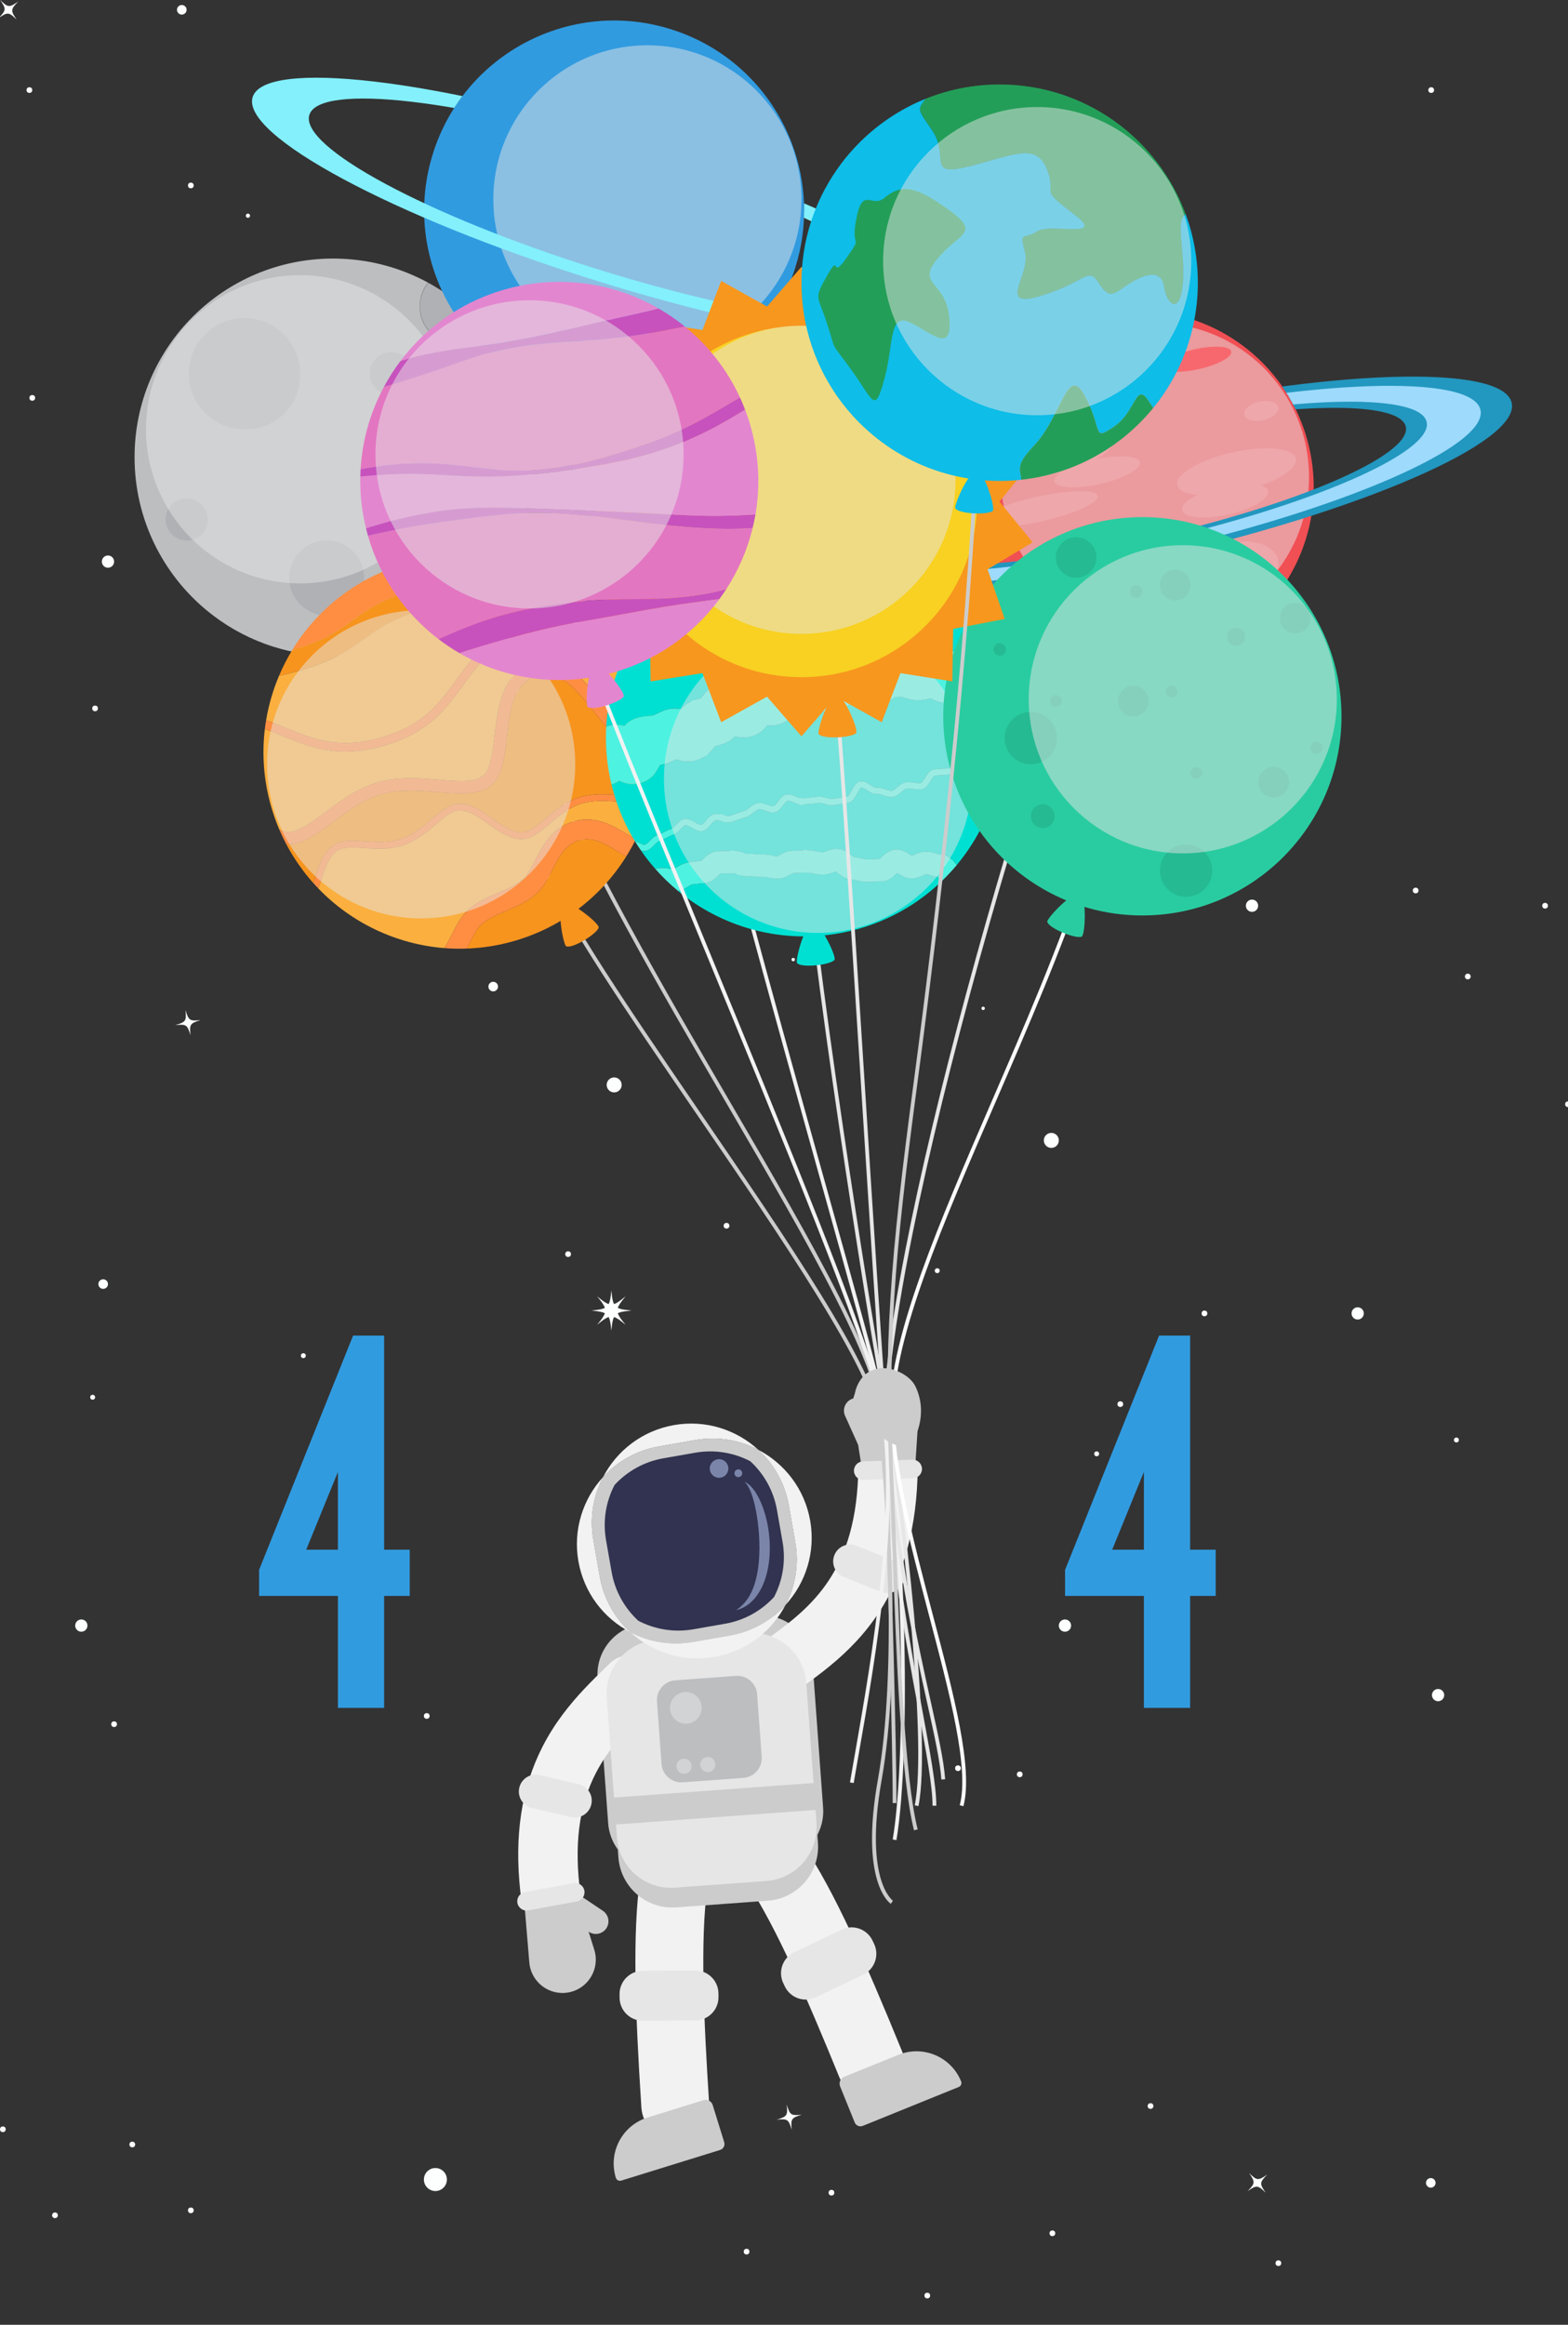 <?xml version="1.0" encoding="utf-8"?>
<!-- Generator: Adobe Illustrator 17.0.0, SVG Export Plug-In . SVG Version: 6.00 Build 0)  -->
<!DOCTYPE svg PUBLIC "-//W3C//DTD SVG 1.1//EN" "http://www.w3.org/Graphics/SVG/1.1/DTD/svg11.dtd">
<svg version="1.1" id="Layer_1" xmlns="http://www.w3.org/2000/svg" xmlns:xlink="http://www.w3.org/1999/xlink" x="0px" y="0px"
	 width="1660.537px" height="2461.365px" viewBox="0 0 1660.537 2461.365" enable-background="new 0 0 1660.537 2461.365"
	 xml:space="preserve">
<rect x="0" y="0" width="1660.537" height="2461.365" fill="#333333" stroke="none"/>
<g>
	<path fill="#FDFFFF" d="M212.393,1080.052c-11.115,3.35-11.83,4.418-10.68,15.969c-3.349-11.114-4.417-11.829-15.969-10.679
		c11.115-3.35,11.83-4.418,10.678-15.97C199.773,1080.487,200.842,1081.203,212.393,1080.052z"/>
	<path fill="#FDFFFF" d="M17.666,20.771c-8.306-8.11-9.586-8.22-19.142-1.629C6.634,10.837,6.743,9.557,0.152,0
		c8.305,8.111,9.586,8.22,19.141,1.627C11.184,9.934,11.074,11.215,17.666,20.771z"/>
	<path fill="#FDFFFF" d="M849.137,2238.915c-11.114,3.351-11.83,4.418-10.68,15.97c-3.349-11.114-4.416-11.828-15.969-10.679
		c11.115-3.35,11.828-4.418,10.678-15.969C836.517,2239.35,837.585,2240.066,849.137,2238.915z"/>
	<g>
		<path fill="#FDFFFF" d="M668.685,1387.542c-18.079,1.754-19.501,3.176-21.255,21.256c-1.754-18.08-3.177-19.502-21.255-21.256
			c18.079-1.755,19.501-3.178,21.255-21.256C649.183,1384.365,650.605,1385.788,668.685,1387.542z"/>
		<path fill="#FDFFFF" d="M662.459,1372.512c-11.544,14.024-11.544,16.036,0,30.059c-14.024-11.544-16.035-11.544-30.06,0.001
			c11.542-14.026,11.544-16.036,0-30.061C646.424,1384.056,648.435,1384.056,662.459,1372.512z"/>
	</g>
	<circle fill="#FDFFFF" cx="522.313" cy="1044.549" r="5.084"/>
	<circle fill="#FDFFFF" cx="321.241" cy="1435.297" r="2.596"/>
	<circle fill="#FDFFFF" cx="98.102" cy="1479.337" r="2.597"/>
	<circle fill="#FDFFFF" cx="1161.374" cy="1539.238" r="2.597"/>
	<circle fill="#FDFFFF" cx="992.555" cy="1345.343" r="2.597"/>
	<circle fill="#FDFFFF" cx="1542.372" cy="1524.587" r="2.597"/>
	<circle fill="#FDFFFF" cx="109.265" cy="1359.515" r="5.083"/>
	<circle fill="#FDFFFF" cx="192.527" cy="10.386" r="5.083"/>
	<circle fill="#FDFFFF" cx="1636.259" cy="958.929" r="3.027"/>
	<circle fill="#FDFFFF" cx="1499.196" cy="942.823" r="3.026"/>
	<circle fill="#FDFFFF" cx="1554.403" cy="1033.882" r="3.026"/>
	<circle fill="#FDFFFF" cx="1660.536" cy="1169.093" r="3.027"/>
	<circle fill="#FDFFFF" cx="1275.541" cy="1390.57" r="3.027"/>
	<circle fill="#FDFFFF" cx="601.636" cy="1327.799" r="3.026"/>
	<circle fill="#FDFFFF" cx="769.392" cy="1297.773" r="3.027"/>
	<circle fill="#FDFFFF" cx="1186.421" cy="1486.612" r="3.026"/>
	<circle fill="#FDFFFF" cx="100.698" cy="750.019" r="3.027"/>
	<circle fill="#FDFFFF" cx="120.839" cy="1825.469" r="3.027"/>
	<circle fill="#FDFFFF" cx="262.57" cy="228.382" r="2.205"/>
	<circle fill="#FDFFFF" cx="202.096" cy="196.359" r="3.027"/>
	<circle fill="#FDFFFF" cx="1515.668" cy="95.381" r="3.026"/>
	<circle fill="#FDFFFF" cx="34.169" cy="421.264" r="3.027"/>
	<circle fill="#FDFFFF" cx="31.142" cy="95.381" r="3.027"/>
	<path fill="#FDFFFF" d="M1340.353,2321.49c-8.306-8.11-9.586-8.22-19.142-1.629c8.109-8.305,8.219-9.585,1.628-19.142
		c8.306,8.111,9.586,8.22,19.142,1.628C1333.872,2310.654,1333.761,2311.934,1340.353,2321.49z"/>
	<circle fill="#FDFFFF" cx="1515.214" cy="2311.105" r="5.083"/>
	<circle fill="#FDFFFF" cx="1218.43" cy="2229.763" r="3.027"/>
	<circle fill="#FDFFFF" cx="790.637" cy="2383.894" r="3.027"/>
	<circle fill="#FDFFFF" cx="1353.83" cy="2396.101" r="3.026"/>
	<circle fill="#FDFFFF" cx="1114.502" cy="2364.482" r="3.027"/>
	<circle fill="#FDFFFF" cx="880.533" cy="2321.491" r="3.027"/>
	<circle fill="#FDFFFF" cx="982.015" cy="2430.419" r="3.027"/>
	<circle fill="#FDFFFF" cx="451.946" cy="1816.762" r="3.027"/>
	<circle fill="#FDFFFF" cx="378.322" cy="1622.942" r="3.027"/>
	<circle fill="#FDFFFF" cx="1014.5" cy="1872.097" r="3.027"/>
	<circle fill="#FDFFFF" cx="1079.934" cy="1878.588" r="3.027"/>
	<circle fill="#FDFFFF" cx="86.121" cy="1721.083" r="6.491"/>
	<circle fill="#FDFFFF" cx="1325.896" cy="958.929" r="6.491"/>
	<circle fill="#FDFFFF" cx="140.089" cy="2270.478" r="3.027"/>
	<circle fill="#FDFFFF" cx="3.026" cy="2254.373" r="3.026"/>
	<circle fill="#FDFFFF" cx="58.233" cy="2345.431" r="3.026"/>
	<circle fill="#FDFFFF" cx="202.096" cy="2340.199" r="3.027"/>
	<circle fill="#FDFFFF" cx="1522.955" cy="1794.69" r="6.492"/>
	<circle fill="#FDFFFF" cx="114.348" cy="594.597" r="6.491"/>
	<circle fill="#FDFFFF" cx="1437.809" cy="1390.57" r="6.491"/>
	<circle fill="#FDFFFF" cx="1127.813" cy="1721.083" r="6.491"/>
	<circle fill="#FDFFFF" cx="461.089" cy="2307.569" r="12.171"/>
	<circle fill="#FDFFFF" cx="1113.375" cy="1207.387" r="7.947"/>
	<circle fill="#FDFFFF" cx="650.419" cy="1148.646" r="7.947"/>
	<circle fill="#FDFFFF" cx="840.03" cy="1015.961" r="1.798"/>
	<circle fill="#FDFFFF" cx="1041.173" cy="1067.575" r="1.798"/>
</g>
<g>
	<g>
		<g>
			<g>
				<g>
					<path fill="#F2F2F2" d="M717.497,2264.948c-0.035,0.001-0.063,0.005-0.091,0.008c-19.813,1.27-36.905-13.752-38.175-33.564
						c-6.684-103.842-9.479-184.786-1.395-242.277c2.761-19.655,20.941-33.353,40.596-30.585
						c19.656,2.766,33.354,20.938,30.589,40.595c-7.66,54.477-3.593,141.61,1.943,227.649
						C752.239,2246.554,737.258,2263.625,717.497,2264.948z"/>
				</g>
				<g>
					<path fill="#E6E6E6" d="M736.49,2139.085l-55.624,0.369c-13.565,0.095-24.631-10.823-24.722-24.392l-0.023-3.744
						c-0.096-13.568,10.825-24.638,24.392-24.728l55.623-0.372c13.561-0.09,24.63,10.832,24.725,24.396l0.02,3.746
						C760.975,2127.924,750.05,2138.993,736.49,2139.085z"/>
				</g>
				<g>
					<path fill="#CCCCCC" d="M762.621,2276.254l-104.753,32.464c-2.396,0.741-4.932-0.595-5.672-2.986l0,0
						c-8.344-26.925,6.715-55.506,33.641-63.843l59.15-18.334c4.119-1.275,8.493,1.028,9.777,5.155l12.184,39.327
						C768.024,2271.501,766.083,2275.18,762.621,2276.254z"/>
				</g>
			</g>
			<g>
				<g>
					<path fill="#F2F2F2" d="M935.9,2219.594c-18.357,7.44-39.287-1.379-46.779-19.725
						c-32.588-79.826-66.969-159.991-97.654-205.655c-11.058-16.476-6.677-38.808,9.796-49.878
						c16.476-11.074,38.813-6.686,49.877,9.793c32.371,48.192,65.203,122.228,104.533,218.571
						c7.506,18.373-1.314,39.357-19.689,46.859C935.957,2219.573,935.925,2219.586,935.9,2219.594z"/>
				</g>
				<g>
					<path fill="#E6E6E6" d="M863.857,2114.66l50.199-23.952c12.246-5.837,17.436-20.495,11.592-32.741l-1.611-3.378
						c-5.844-12.248-20.498-17.436-32.74-11.594l-50.201,23.951c-12.244,5.838-17.435,20.496-11.592,32.738l1.615,3.385
						C836.951,2115.309,851.615,2120.497,863.857,2114.66z"/>
				</g>
				<g>
					<path fill="#CCCCCC" d="M913.703,2250.759l101.65-41.187c2.318-0.938,3.44-3.578,2.496-5.9l0,0
						c-10.58-26.116-40.334-38.715-66.449-28.129l-57.398,23.25c-4.006,1.621-5.932,6.174-4.309,10.182l15.459,38.156
						C906.511,2250.498,910.341,2252.116,913.703,2250.759z"/>
				</g>
			</g>
			<g>
				<path fill="#CCCCCC" d="M813.198,2012.367l-96.95,7.077c-31.585,2.31-59.054-21.426-61.361-53.007l-10.813-148.108
					c-2.308-31.584,21.431-59.055,53.016-61.36l96.949-7.077c31.583-2.309,59.048,21.43,61.359,53.012l10.813,148.102
					C868.511,1982.593,844.779,2010.067,813.198,2012.367z"/>
			</g>
			<g>
				<path fill="#CCCCCC" d="M821.911,1971.249l-120.259,8.786c-29.648,2.158-55.436-20.124-57.598-49.767l-11.204-153.424
					c-2.163-29.645,20.118-55.431,49.762-57.598l120.265-8.782c29.65-2.161,55.439,20.116,57.603,49.765l11.197,153.421
					C873.845,1943.299,851.564,1969.088,821.911,1971.249z"/>
			</g>
			<g>
				<g>
					<path fill="#F2F2F2" d="M899.662,1745.135c9.107-9.047,18.019-19.225,26.297-30.861c28.422-39.982,43.35-88.545,45.643-148.467
						c0.662-17.352-12.873-31.965-30.227-32.626c-17.357-0.663-31.971,12.869-32.631,30.222
						c-4.027,105.398-54.002,141.406-98.091,173.179c-1.771,1.271-3.52,2.532-5.252,3.784c-14.066,10.185-17.21,29.852-7.023,43.915
						c10.19,14.073,29.851,17.217,43.921,7.026c1.684-1.219,3.396-2.452,5.119-3.697
						C863.365,1776.125,881.884,1762.781,899.662,1745.135z"/>
				</g>
				<g>
					<path fill="#E6E6E6" d="M893.652,1669.724l39.576,15.669c9.176,3.634,19.566-0.866,23.197-10.043l0,0
						c3.631-9.183-0.867-19.574-10.041-23.202l-39.572-15.663c-9.18-3.631-19.565,0.865-23.197,10.04l0,0
						C879.978,1655.708,884.474,1666.095,893.652,1669.724z"/>
				</g>
				<g>
					<g>
						<g>
							<path fill="#CCCCCC" d="M912.908,1556.056l56.262-2.546l4.061-62.722c1.357-20.967-15.803-38.454-36.781-37.504l0,0
								c-20.982,0.945-36.488,19.916-33.246,40.665L912.908,1556.056z"/>
						</g>
						<g>
							<path fill="#CCCCCC" d="M894.958,1499.014l13.826,30.714l24.41-10.989l-13.828-30.714
								c-3.035-6.736-10.963-9.742-17.705-6.706l0,0C894.923,1484.351,891.921,1492.277,894.958,1499.014z"/>
						</g>
					</g>
					<g>
						<path fill="#E6E6E6" d="M914.533,1566.913l52.354-1.805c5.44-0.189,9.695-4.749,9.506-10.184l0,0
							c-0.184-5.435-4.748-9.688-10.186-9.5l-52.35,1.803c-5.438,0.19-9.689,4.75-9.506,10.178l0,0
							C904.543,1562.846,909.101,1567.102,914.533,1566.913z"/>
					</g>
				</g>
			</g>
			<g>
				<g>
					<path fill="#F2F2F2" d="M595.787,1815.297c14.976-20.072,31.322-35.999,45.399-49.714c1.527-1.486,3.031-2.958,4.521-4.415
						c12.41-12.152,32.322-11.94,44.475,0.473c12.148,12.41,11.946,32.317-0.473,44.473c-1.519,1.488-3.068,2.996-4.631,4.518
						c-38.917,37.926-83.035,80.916-71.472,185.748c1.908,17.264-10.544,32.804-27.81,34.712
						c-17.266,1.903-32.802-10.552-34.712-27.818c-6.573-59.601,1.026-109.831,23.24-153.569
						C580.792,1836.973,588.109,1825.587,595.787,1815.297z"/>
				</g>
				<g>
					<path fill="#E6E6E6" d="M612.85,1888.996l-41.451-9.655c-9.611-2.237-19.222,3.745-21.462,13.356l0,0
						c-2.239,9.618,3.741,19.223,13.352,21.466l41.45,9.647c9.614,2.243,19.223-3.736,21.463-13.352l0,0
						C628.443,1900.846,622.463,1891.237,612.85,1888.996z"/>
				</g>
				<g>
					<g>
						<g>
							<path fill="#CCCCCC" d="M610.573,2004.266l-55.267,10.814l5.241,62.637c1.748,20.928,21.294,35.701,41.906,31.667l0,0
								c20.616-4.032,33.153-25.08,26.883-45.129L610.573,2004.266z"/>
						</g>
						<g>
							<path fill="#CCCCCC" d="M638.452,2023.074l-27.944-18.794l-14.944,22.213l27.943,18.798
								c6.14,4.128,14.456,2.496,18.582-3.638l0,0C646.218,2035.522,644.585,2027.2,638.452,2023.074z"/>
						</g>
					</g>
					<g>
						<path fill="#E6E6E6" d="M607.366,1993.764l-51.518,9.509c-5.351,0.989-8.884,6.132-7.899,11.474l0,0
							c0.991,5.351,6.126,8.885,11.477,7.899l51.511-9.511c5.354-0.988,8.885-6.127,7.902-11.474l0,0
							C617.854,1996.315,612.712,1992.779,607.366,1993.764z"/>
					</g>
				</g>
			</g>
			<g>
				<path fill="#E6E6E6" d="M811.671,1991.476l-96.949,7.077c-31.585,2.307-59.057-21.429-61.358-53.01l-10.815-148.106
					c-2.304-31.584,21.427-59.053,53.013-61.36l96.949-7.075c31.588-2.31,59.055,21.426,61.36,53.006l10.81,148.112
					C866.986,1961.697,843.255,1989.171,811.671,1991.476z"/>
			</g>
			<g>
				<path fill="#BCBEC0" d="M787.208,1882.333l-64.133,4.678c-11.581,0.849-21.657-7.856-22.507-19.437l-4.817-66.056
					c-0.85-11.589,7.855-21.658,19.441-22.5l64.133-4.689c11.582-0.846,21.659,7.861,22.502,19.444l4.821,66.054
					C807.492,1871.412,798.796,1881.483,787.208,1882.333z"/>
			</g>
			<g>
				<polygon fill="#CCCCCC" points="866.027,1916.077 649.6,1931.877 647.522,1903.346 863.945,1887.549 				"/>
			</g>
			<path fill="#D1D3D4" d="M743.065,1806.985c0.673,9.245-6.276,17.293-15.52,17.967c-9.25,0.675-17.299-6.274-17.972-15.525
				c-0.672-9.239,6.276-17.291,15.528-17.963C734.345,1790.783,742.389,1797.741,743.065,1806.985z"/>
			<path fill="#D1D3D4" d="M732.439,1869.462c0.318,4.422-3.006,8.271-7.436,8.595c-4.425,0.326-8.277-2.999-8.598-7.427
				c-0.324-4.427,3-8.278,7.428-8.601C728.264,1861.707,732.114,1865.029,732.439,1869.462z"/>
			<path fill="#D1D3D4" d="M757.584,1867.621c0.323,4.428-3.003,8.277-7.435,8.602c-4.423,0.326-8.274-3.004-8.6-7.43
				c-0.321-4.432,3.006-8.281,7.431-8.603C753.408,1859.869,757.259,1863.197,757.584,1867.621z"/>
			<g>
				<g>
					<g>
						<path fill="#F2F2F2" d="M772.641,1731.65c23.676-4.15,44.094-15.927,59.191-32.352c-14.597,27.971-41.577,49.091-75.06,54.954
							l0,0c-33.477,5.868-66.03-4.824-89.265-26.169c19.78,10.315,42.984,14.454,66.658,10.303L772.641,1731.65z"/>
					</g>
					<g>
						<path fill="#F2F2F2" d="M697.91,1531.401c-23.675,4.146-44.096,15.926-59.19,32.357c14.598-27.979,41.575-49.096,75.055-54.96
							l0,0c33.483-5.866,66.036,4.825,89.273,26.174c-19.784-10.317-42.992-14.457-66.664-10.31L697.91,1531.401z"/>
					</g>
					<g>
						<path fill="#F2F2F2" d="M835.4,1594.159c-4.15-23.672-15.926-44.098-32.353-59.188c27.972,14.599,49.093,41.573,54.954,75.056
							l0,0c5.867,33.486-4.822,66.029-26.17,89.271c10.318-19.784,14.453-42.995,10.307-66.666L835.4,1594.159z"/>
					</g>
					<g>
						<path fill="#F2F2F2" d="M638.72,1563.757c-10.322,19.777-14.454,42.985-10.31,66.663l6.742,38.474
							c4.144,23.667,15.921,44.091,32.354,59.189c-27.979-14.604-49.093-41.577-54.96-75.066l0,0
							C606.685,1619.541,617.37,1586.993,638.72,1563.757z"/>
					</g>
					<g>
						<path fill="#BCBEC0" d="M628.41,1630.42c-4.144-23.678-0.013-46.886,10.31-66.663c15.095-16.431,35.516-28.211,59.19-32.357
							l38.473-6.74c23.672-4.147,46.88-0.007,66.664,10.31c16.427,15.09,28.203,35.516,32.353,59.188l6.738,38.474
							c4.146,23.671,0.012,46.882-10.307,66.666c-15.097,16.425-35.515,28.201-59.191,32.352l-38.476,6.736
							c-23.674,4.151-46.878,0.013-66.658-10.303c-16.434-15.099-28.211-35.522-32.354-59.189L628.41,1630.42z"/>
					</g>
				</g>
				<g>
					<path fill="#CCCCCC" d="M628.41,1630.42c-4.144-23.678-0.013-46.886,10.31-66.663c15.095-16.431,35.516-28.211,59.19-32.357
						l38.473-6.74c23.672-4.147,46.88-0.007,66.664,10.31c16.427,15.09,28.203,35.516,32.353,59.188l6.738,38.474
						c4.146,23.671,0.012,46.882-10.307,66.666c-15.097,16.425-35.515,28.201-59.191,32.352l-38.476,6.736
						c-23.674,4.151-46.878,0.013-66.658-10.303c-16.434-15.099-28.211-35.522-32.354-59.189L628.41,1630.42z"/>
				</g>
				<g>
					<path fill="#313350" d="M641.795,1630.558c-3.626-20.709-0.013-41.011,9.021-58.314c13.202-14.373,31.065-24.673,51.775-28.301
						l33.65-5.893c20.713-3.629,41.01-0.014,58.317,9.016c14.374,13.202,24.673,31.067,28.297,51.774l5.898,33.653
						c3.627,20.71,0.014,41.007-9.017,58.314c-13.205,14.369-31.066,24.67-51.777,28.304l-33.65,5.888
						c-20.707,3.634-41.014,0.011-58.313-9.015c-14.373-13.205-24.675-31.064-28.303-51.772L641.795,1630.558z"/>
				</g>
				<g>
					<circle fill="#7B85AA" cx="761.501" cy="1554.761" r="9.861"/>
					<circle fill="#7B85AA" cx="781.928" cy="1559.815" r="4.128"/>
					<path fill="#7B85AA" d="M788.533,1569.016c0,0,0.107,0.105,0.316,0.309c0.203,0.207,0.54,0.498,0.893,0.922
						c0.733,0.795,1.709,2.095,2.717,3.836c1.007,1.748,2.063,3.953,3.053,6.574c0.996,2.617,1.959,5.631,2.847,8.963
						c0.888,3.333,1.695,6.986,2.424,10.873c0.736,3.883,1.344,8.011,1.882,12.283c0.242,2.144,0.496,4.316,0.694,6.521
						c0.104,1.104,0.195,2.212,0.268,3.328c0.081,1.115,0.162,2.236,0.243,3.361c0.26,4.506,0.417,9.08,0.369,13.645
						c-0.001,4.563-0.246,9.109-0.6,13.56c-0.117,1.108-0.206,2.218-0.346,3.311c-0.115,1.099-0.235,2.19-0.39,3.269
						c-0.273,2.163-0.661,4.272-1.021,6.351c-0.807,4.137-1.788,8.085-2.995,11.728c-1.214,3.639-2.629,6.98-4.195,9.938
						c-1.558,2.965-3.276,5.541-5.007,7.691c-1.724,2.158-3.465,3.871-4.973,5.242c-0.77,0.661-1.458,1.277-2.1,1.752
						c-0.634,0.487-1.169,0.928-1.635,1.234c-0.918,0.65-1.409,1-1.409,1s0.586-0.149,1.685-0.424
						c0.559-0.13,1.218-0.361,2.002-0.637c0.8-0.246,1.668-0.636,2.658-1.067c1.953-0.904,4.282-2.187,6.723-4.036
						c2.44-1.843,4.971-4.256,7.356-7.206c2.38-2.952,4.607-6.429,6.545-10.3c1.914-3.879,3.541-8.139,4.836-12.631
						c0.648-2.244,1.208-4.553,1.678-6.9c0.507-2.344,0.878-4.732,1.201-7.146c0.643-4.824,0.927-9.75,0.987-14.662
						c-0.01-4.91-0.216-9.813-0.747-14.603c-0.244-2.396-0.559-4.765-0.946-7.094c-0.174-1.164-0.397-2.318-0.591-3.464
						c-0.215-1.144-0.455-2.275-0.697-3.396c-0.97-4.48-2.148-8.761-3.491-12.749c-1.355-3.988-2.858-7.686-4.465-11.008
						c-1.622-3.316-3.335-6.256-5.063-8.731c-1.722-2.476-3.474-4.478-5.071-5.954c-1.593-1.486-3.013-2.435-4.054-2.969
						c-0.496-0.297-0.907-0.423-1.175-0.547C788.671,1569.074,788.533,1569.016,788.533,1569.016z"/>
				</g>
			</g>
		</g>
	</g>
	<g>
		<g>
			<path fill="#E6E6E6" d="M991.585,1911.796l-4-0.01c0.053-20.241-6.627-56.343-15.084-102.048
				c-14.143-76.446-33.514-181.143-36.912-292.638c-1.301-42.662,6.606-108.263,23.496-194.979
				c15.119-77.618,37.615-172.259,65.057-273.691c53.006-195.939,119.525-400.383,173.6-533.551l3.707,1.505
				c-54.018,133.028-120.479,337.297-173.445,533.091c-58.639,216.754-90.865,387.152-88.416,467.504
				c3.391,111.188,22.729,215.711,36.848,292.031C984.929,1854.92,991.638,1891.183,991.585,1911.796z"/>
		</g>
		<g>
			<path fill="#CCCCCC" d="M949.361,1909.009l-4-0.01c0.15-58.283-5.143-240.053-9.772-391.899
				c-2.057-67.463-77.619-197.021-165.114-347.039C700.047,1049.307,620.222,912.44,567.441,786.97
				c-60.832-144.607-75.823-250.805-45.833-324.663l3.706,1.505c-29.572,72.828-14.586,178.026,45.814,321.607
				c52.681,125.23,132.436,261.977,202.803,382.628c87.77,150.487,163.571,280.453,165.657,348.933
				C944.218,1668.856,949.511,1850.668,949.361,1909.009z"/>
		</g>
		<g>
			<path fill="#E6E6E6" d="M972.642,1912.197l-3.918-0.81c14.348-69.334-16.316-331.828-33.104-424.076
				c-17.139-94.189-78.553-478.65-89.514-642.566l3.992-0.267c10.949,163.76,72.328,547.98,89.457,642.116
				C956.384,1579.069,987.085,1842.397,972.642,1912.197z"/>
		</g>
		<g>
			<path fill="#CCCCCC" d="M943.41,2015.699c-1.357-0.894-33.027-23.136-13.656-131.912c20.195-113.424,9.49-291.033-0.02-378.099
				c-5.938-54.357-100.971-193.173-192.873-327.419c-71.745-104.8-139.511-203.787-161.685-257.756l3.7-1.521
				c22.013,53.578,89.663,152.396,161.284,257.018c92.182,134.652,187.503,273.889,193.549,329.244
				c9.533,87.276,20.256,265.363-0.019,379.233c-9.842,55.266-6.035,87.142-1.109,104.15c5.297,18.289,12.963,23.675,13.039,23.728
				L943.41,2015.699z"/>
		</g>
		<g>
			<g>
				<path fill="#F04F54" d="M1163.519,333.454c-1.738,0.388-3.455,0.807-5.164,1.243c-0.553,0.141-1.098,0.289-1.648,0.435
					c-1.162,0.309-2.322,0.62-3.477,0.948c-0.633,0.182-1.262,0.369-1.893,0.552c-1.07,0.317-2.141,0.645-3.203,0.98
					c-0.637,0.196-1.268,0.397-1.895,0.604c-1.092,0.359-2.172,0.726-3.25,1.103c-0.574,0.197-1.145,0.391-1.715,0.596
					c-1.301,0.463-2.592,0.946-3.881,1.444c-0.324,0.122-0.658,0.243-0.986,0.369c-1.604,0.625-3.197,1.271-4.779,1.943
					c-0.43,0.178-0.852,0.37-1.275,0.556c-1.154,0.496-2.303,1.001-3.443,1.52c-0.559,0.253-1.117,0.516-1.674,0.779
					c-1.004,0.468-2.004,0.941-2.998,1.433c-0.58,0.282-1.156,0.568-1.732,0.855c-0.984,0.498-1.967,1.002-2.943,1.513
					c-0.539,0.286-1.084,0.568-1.619,0.857c-1.086,0.585-2.162,1.181-3.23,1.784c-0.408,0.228-0.82,0.452-1.219,0.684
					c-1.471,0.842-2.928,1.701-4.373,2.582c-0.221,0.14-0.447,0.284-0.674,0.423c-1.207,0.746-2.41,1.502-3.6,2.274
					c-0.469,0.302-0.932,0.613-1.396,0.924c-0.941,0.627-1.885,1.257-2.816,1.896c-0.506,0.352-1.014,0.706-1.516,1.061
					c-0.896,0.626-1.781,1.263-2.662,1.905c-0.492,0.358-0.982,0.716-1.467,1.077c-0.932,0.696-1.854,1.399-2.771,2.109
					c-0.404,0.315-0.816,0.626-1.225,0.944c-1.287,1.017-2.563,2.044-3.816,3.088c-0.023,0.019-0.045,0.032-0.066,0.057
					c-1.291,1.074-2.568,2.169-3.824,3.275c-0.357,0.311-0.703,0.631-1.057,0.946c-0.895,0.797-1.781,1.602-2.656,2.413
					c-0.43,0.395-0.854,0.792-1.268,1.195c-0.805,0.758-1.6,1.521-2.389,2.295c-0.422,0.413-0.844,0.827-1.264,1.247
					c-0.803,0.805-1.598,1.613-2.383,2.429c-0.373,0.383-0.746,0.764-1.115,1.151c-0.943,1-1.873,2.005-2.795,3.018
					c-0.193,0.212-0.391,0.417-0.584,0.631c-1.119,1.249-2.225,2.509-3.313,3.785c-0.219,0.256-0.428,0.516-0.641,0.77
					c-0.854,1.013-1.701,2.032-2.533,3.061c-0.336,0.415-0.658,0.831-0.99,1.249c-0.709,0.89-1.414,1.792-2.105,2.7
					c-0.346,0.45-0.691,0.902-1.029,1.355c-0.678,0.91-1.354,1.824-2.02,2.74c-0.311,0.439-0.631,0.874-0.943,1.315
					c-0.732,1.033-1.453,2.075-2.164,3.124c-0.217,0.32-0.439,0.64-0.658,0.964c-0.941,1.403-1.863,2.814-2.762,4.241
					c-0.027,0.042-0.055,0.082-0.078,0.125c-0.857,1.355-1.689,2.726-2.514,4.103c-0.234,0.4-0.469,0.806-0.701,1.206
					c-0.605,1.035-1.203,2.073-1.795,3.119c-0.266,0.479-0.527,0.958-0.789,1.44c-0.551,0.998-1.088,2.005-1.621,3.015
					c-0.252,0.479-0.504,0.962-0.756,1.447c-0.553,1.076-1.096,2.161-1.627,3.246c-0.193,0.409-0.4,0.815-0.6,1.221
					c-17.586,36.572-23.432,79.103-13.844,121.764c22.619,100.612,122.516,163.847,223.135,141.228
					c100.609-22.619,163.84-122.519,141.221-223.133C1364.033,374.065,1264.136,310.834,1163.519,333.454z"/>
				<path fill="#F7686E" d="M1353.486,592.579c3.453,15.356-14.104,32.389-39.217,38.033c-25.105,5.642-48.26-2.236-51.715-17.598
					c-3.449-15.354,14.109-32.382,39.213-38.028C1326.88,569.344,1350.035,577.219,1353.486,592.579z"/>
				<path fill="#C1272D" d="M1022.294,556.583c0.086,0.036,0.168,0.066,0.248,0.102c-0.385-1.386-0.758-2.783-1.113-4.186
					C1021.707,553.86,1021.988,555.221,1022.294,556.583z"/>
				<path fill="#F7686E" d="M1342.886,519.723c1.846,8.219-17.01,19.459-42.119,25.106c-25.113,5.646-46.963,3.554-48.807-4.67
					c-1.855-8.221,17.004-19.462,42.109-25.104C1319.185,509.41,1341.037,511.499,1342.886,519.723z"/>
				<path fill="#F7686E" d="M1177.666,467.862c2.402,10.687-25.857,26.142-63.121,34.523c-37.266,8.372-69.424,6.5-71.826-4.189
					c-2.404-10.689,25.861-26.145,63.119-34.52C1143.105,455.3,1175.259,457.174,1177.666,467.862z"/>
				<path fill="#F7686E" d="M1207.15,489.374c1.611,7.169-17.352,17.544-42.354,23.161c-25.01,5.623-46.586,4.368-48.195-2.806
					c-1.613-7.172,17.35-17.543,42.355-23.165C1183.958,480.945,1205.535,482.201,1207.15,489.374z"/>
				<path fill="#F7686E" d="M1162.587,525.046c1.609,7.173-25.23,19.315-59.959,27.12c-34.725,7.806-64.18,8.318-65.795,1.148
					c-1.611-7.174,25.23-19.316,59.955-27.118C1131.517,518.387,1160.972,517.876,1162.587,525.046z"/>
				<path fill="#F7686E" d="M1372.417,485.414c2.555,11.373-23.523,26.925-58.248,34.727c-34.729,7.808-64.947,4.917-67.504-6.456
					c-2.557-11.371,23.518-26.916,58.242-34.723C1339.638,471.155,1369.859,474.046,1372.417,485.414z"/>
				<path fill="#F7686E" d="M1087.949,420.404c1.225,5.439-5.857,11.666-15.814,13.903c-9.953,2.239-19.014-0.357-20.24-5.797
					c-1.221-5.442,5.857-11.668,15.814-13.905C1077.66,412.368,1086.726,414.962,1087.949,420.404z"/>
				<path fill="#F7686E" d="M1353.759,431.06c1.221,5.439-5.857,11.665-15.814,13.905c-9.955,2.236-19.012-0.363-20.236-5.804
					c-1.225-5.439,5.855-11.663,15.809-13.9C1343.474,423.02,1352.537,425.621,1353.759,431.06z"/>
				
					<ellipse transform="matrix(0.976 -0.219 0.219 0.976 -107.73 277.302)" fill="#F7686E" cx="1195.081" cy="623.857" rx="46.6" ry="15.258"/>
				<path fill="#F7686E" d="M1214.716,665.657c1.5,6.657-12.666,15.515-31.643,19.777c-18.969,4.267-35.563,2.326-37.055-4.331
					c-1.498-6.66,12.666-15.519,31.637-19.779C1196.625,657.058,1213.218,658.996,1214.716,665.657z"/>
				<path fill="#F7686E" d="M1254.107,673.972c1.498,6.658-12.666,15.516-31.641,19.781c-18.969,4.262-35.561,2.317-37.063-4.34
					c-1.492-6.654,12.672-15.513,31.643-19.779C1236.019,665.372,1252.613,667.312,1254.107,673.972z"/>
				<circle opacity="0.5" fill="#E6E6E6" cx="1223.131" cy="505.059" r="163.153"/>
				<g>
					<defs>
						<path id="SVGID_1_" d="M1381.238,378.022l219.113-24.226l81.217,54.586l-20.92,72.148c0,0-156.076,82.612-170.713,92.689
							c-14.635,10.073-469.861,105.618-469.861,105.618l-215.164,7.841l-71.519-51.701l25.146-53.351l65.559-59.962l198.436-48.193
							c-0.139,3.36-4.707,14.695-4.797,44.92c-0.094,31.186,235.471-13.559,235.471-13.559l141.98-36.352l-23.037-35.106
							c-6.447-12.359-8.332-15.964-18.561-30.202L1381.238,378.022z"/>
					</defs>
					<clipPath id="SVGID_2_">
						<use xlink:href="#SVGID_1_"  overflow="visible"/>
					</clipPath>
					<g clip-path="url(#SVGID_2_)">
						<g>
							<path fill="#2297BF" d="M1187.462,439.98C968.509,489.201,798.625,562.971,808.02,604.753
								c9.392,41.784,194.503,35.749,413.462-13.474c218.949-49.217,388.836-122.985,379.443-164.771
								C1591.535,384.729,1406.421,390.759,1187.462,439.98z M1216.669,569.88c-157.012,35.294-289.748,39.619-296.486,9.657
								c-6.734-29.958,115.088-82.86,272.096-118.153c157.008-35.295,289.744-39.618,296.477-9.659
								C1495.494,481.685,1373.673,534.585,1216.669,569.88z"/>
						</g>
						<g>
							<path fill="#9DDAFC" d="M1188.884,446.292c-200.682,45.114-356.393,112.729-347.783,151.021
								c8.605,38.301,178.275,32.772,378.959-12.343c200.682-45.113,356.393-112.731,347.785-151.024
								C1559.236,395.652,1389.57,401.181,1188.884,446.292z M1217.611,574.091c-169.199,38.036-312.246,42.698-319.502,10.409
								c-7.26-32.285,124.02-89.292,293.221-127.329c169.203-38.035,312.25-42.696,319.508-10.409
								C1518.095,479.05,1386.814,536.057,1217.611,574.091z"/>
						</g>
					</g>
				</g>
			</g>
			<path fill="#F7686E" d="M1259.199,351.531c2.455,10.914-26.404,26.697-64.465,35.257c-38.057,8.552-70.898,6.64-73.35-4.276
				c-2.457-10.917,26.41-26.701,64.467-35.257C1223.908,338.697,1256.746,340.614,1259.199,351.531z"/>
			<path fill="#F7686E" d="M1303.882,372.11c1.301,5.772-13.961,14.119-34.088,18.644c-20.125,4.522-37.496,3.512-38.789-2.264
				c-1.301-5.773,13.963-14.117,34.088-18.644C1285.22,365.325,1302.587,366.335,1303.882,372.11z"/>
		</g>
		<g>
			<g>
				<path fill="#AFB1B5" d="M478.483,616.373c-14.329-21.186-8.772-49.973,12.413-64.303c18.791-12.714,43.558-9.764,58.915,5.846
					c0.04-0.102,0.077-0.201,0.114-0.301c-15.77-17.215-42.184-20.746-62.099-7.273c-21.904,14.819-27.649,44.588-12.834,66.49
					c6.039,8.931,14.566,15.172,24.029,18.433c0.513-0.499,1.026-0.994,1.533-1.498
					C491.872,630.512,484.076,624.638,478.483,616.373z"/>
				<path fill="#AFB1B5" d="M490.897,552.071c-21.185,14.33-26.742,43.117-12.413,64.303c5.593,8.265,13.389,14.139,22.072,17.395
					c21.5-21.22,38.449-47.033,49.256-75.852C534.454,542.307,509.688,539.357,490.897,552.071z"/>
				<path fill="#AFB1B5" d="M483.964,364.347c0.224,0.007,0.443,0.023,0.668,0.026c12.261,0.164,23.315-5.13,30.873-13.621
					c-0.325-0.398-0.656-0.792-0.985-1.188C507.344,358.554,496.311,364.306,483.964,364.347z"/>
				<path fill="#AFB1B5" d="M444.58,323.897c0.279-9.27,3.753-17.718,9.361-24.288c-0.331-0.181-0.659-0.368-0.99-0.549
					c-5.151,6.704-8.259,15.067-8.379,24.171C444.568,323.456,444.579,323.676,444.58,323.897z"/>
				<path fill="#AFB1B5" d="M444.58,323.897c-0.008,0.224-0.021,0.445-0.026,0.669c-0.289,21.686,17.056,39.501,38.742,39.79
					c0.225,0.005,0.444-0.006,0.668-0.009C462.078,363.701,444.644,345.794,444.58,323.897z"/>
				<path fill="#AFB1B5" d="M514.52,349.565c-16.826-20.205-37.368-37.205-60.578-49.956c-5.608,6.57-9.082,15.018-9.361,24.288
					c0.063,21.898,17.498,39.804,39.384,40.45C496.311,364.306,507.344,358.554,514.52,349.565z"/>
				<path fill="#BCBEC0" d="M515.505,350.752c-7.558,8.491-18.612,13.785-30.873,13.621c-0.225-0.003-0.444-0.02-0.668-0.026
					c-0.224,0.003-0.443,0.014-0.668,0.009c-21.687-0.289-39.031-18.104-38.742-39.79c0.005-0.224,0.018-0.445,0.026-0.669
					c-0.001-0.221-0.012-0.441-0.008-0.666c0.12-9.103,3.228-17.467,8.379-24.171c-27.367-14.841-58.402-23.768-91.394-25.116
					c-2.897-0.117-5.803-0.199-8.728-0.199c-116.159,0-210.326,94.166-210.326,210.324c0,65.429,29.876,123.878,76.729,162.455
					c36.327,29.909,82.863,47.873,133.597,47.873c56.809,0,108.347-22.529,146.193-59.131c-9.463-3.261-17.99-9.502-24.029-18.433
					c-14.815-21.902-9.07-51.671,12.834-66.49c19.915-13.474,46.329-9.942,62.099,7.273c8.548-22.893,13.23-47.669,13.23-73.547
					C563.156,433.468,545.28,387.042,515.505,350.752z"/>
				<g>
					<circle fill="#AFB1B5" cx="258.868" cy="395.607" r="58.892"/>
					<path fill="#AFB1B5" d="M317.76,397.544c0,31.452-25.499,56.954-56.955,56.954c-31.454,0-56.954-25.502-56.954-56.954
						c0-31.457,25.5-56.955,56.954-56.955C292.261,340.589,317.76,366.087,317.76,397.544z"/>
				</g>
				<g>
					<circle fill="#AFB1B5" cx="414.395" cy="395.606" r="22.836"/>
					<path fill="#AFB1B5" d="M437.23,396.356c0,12.197-9.889,22.086-22.083,22.086c-12.199,0-22.085-9.889-22.085-22.086
						c0-12.194,9.886-22.083,22.085-22.083C427.342,374.273,437.23,384.162,437.23,396.356z"/>
				</g>
				<g>
					<path fill="#AFB1B5" d="M219.905,549.938c0,12.314-9.984,22.296-22.295,22.296c-12.313,0-22.296-9.982-22.296-22.296
						c0-12.314,9.982-22.295,22.296-22.295C209.921,527.643,219.905,537.623,219.905,549.938z"/>
					<path fill="#AFB1B5" d="M219.905,550.67c0,11.911-9.655,21.563-21.563,21.563c-11.907,0-21.56-9.652-21.56-21.563
						c0-11.905,9.652-21.56,21.56-21.56C210.25,529.111,219.905,538.765,219.905,550.67z"/>
				</g>
				<g>
					<circle fill="#AFB1B5" cx="345.945" cy="611.911" r="39.68"/>
					<circle fill="#AFB1B5" cx="347.25" cy="613.215" r="38.375"/>
				</g>
			</g>
			<circle opacity="0.5" fill="#E6E6E6" cx="317.76" cy="454.498" r="163.153"/>
		</g>
		<g>
			<g>
				<g>
					<path fill="#319BE0" d="M710.612,30.983c1.831,0.572,3.636,1.174,5.433,1.796c0.578,0.2,1.154,0.407,1.73,0.613
						c1.221,0.435,2.438,0.873,3.647,1.328c0.662,0.252,1.321,0.51,1.982,0.762c1.12,0.437,2.239,0.883,3.351,1.339
						c0.666,0.267,1.327,0.539,1.984,0.817c1.135,0.483,2.263,0.975,3.39,1.474c0.596,0.263,1.191,0.522,1.787,0.794
						c1.354,0.613,2.696,1.247,4.034,1.897c0.338,0.16,0.688,0.32,1.025,0.483c1.67,0.816,3.32,1.652,4.96,2.514
						c0.443,0.229,0.88,0.475,1.318,0.711c1.196,0.636,2.384,1.28,3.563,1.938c0.578,0.322,1.152,0.653,1.728,0.986
						c1.034,0.592,2.063,1.19,3.089,1.807c0.598,0.354,1.19,0.712,1.783,1.072c1.015,0.622,2.019,1.25,3.021,1.887
						c0.557,0.354,1.115,0.706,1.666,1.064c1.113,0.725,2.215,1.46,3.309,2.204c0.417,0.281,0.841,0.559,1.246,0.843
						c1.504,1.034,2.991,2.087,4.467,3.161c0.225,0.171,0.453,0.347,0.684,0.515c1.23,0.908,2.454,1.828,3.658,2.764
						c0.477,0.367,0.945,0.743,1.419,1.116c0.954,0.758,1.91,1.518,2.854,2.287c0.513,0.422,1.025,0.849,1.534,1.273
						c0.903,0.752,1.799,1.516,2.685,2.284c0.5,0.428,0.991,0.855,1.481,1.286c0.938,0.831,1.864,1.669,2.785,2.513
						c0.408,0.375,0.822,0.745,1.233,1.123c1.29,1.207,2.564,2.423,3.821,3.656c0.024,0.022,0.044,0.039,0.063,0.066
						c1.292,1.268,2.566,2.557,3.816,3.858c0.356,0.365,0.699,0.739,1.05,1.11c0.889,0.935,1.769,1.878,2.635,2.827
						c0.426,0.463,0.843,0.927,1.255,1.396c0.795,0.886,1.583,1.774,2.36,2.678c0.414,0.48,0.833,0.963,1.244,1.45
						c0.79,0.937,1.571,1.875,2.342,2.821c0.367,0.444,0.731,0.886,1.092,1.335c0.928,1.157,1.835,2.32,2.732,3.489
						c0.188,0.245,0.382,0.483,0.569,0.729c1.09,1.44,2.166,2.893,3.22,4.358c0.214,0.295,0.413,0.593,0.622,0.886
						c0.825,1.163,1.642,2.333,2.442,3.513c0.323,0.474,0.634,0.951,0.952,1.427c0.681,1.021,1.357,2.052,2.021,3.089
						c0.327,0.513,0.659,1.03,0.982,1.547c0.646,1.037,1.287,2.079,1.923,3.123c0.294,0.5,0.596,0.993,0.895,1.495
						c0.695,1.175,1.372,2.358,2.043,3.546c0.205,0.365,0.42,0.728,0.623,1.095c0.887,1.589,1.75,3.189,2.586,4.8
						c0.023,0.047,0.049,0.093,0.07,0.142c0.801,1.531,1.574,3.077,2.334,4.629c0.215,0.45,0.432,0.906,0.645,1.357
						c0.561,1.166,1.109,2.334,1.648,3.51c0.24,0.536,0.482,1.076,0.719,1.615c0.502,1.12,0.992,2.251,1.473,3.381
						c0.228,0.537,0.455,1.077,0.682,1.622c0.498,1.204,0.982,2.418,1.455,3.63c0.174,0.456,0.359,0.912,0.535,1.364
						c15.613,40.832,18.094,87.015,3.986,131.958c-33.266,105.991-146.159,164.954-252.157,131.686
						c-105.99-33.267-164.949-146.164-131.682-252.157C491.723,56.671,604.616-2.287,710.612,30.983z"/>
					<circle opacity="0.5" fill="#E6E6E6" cx="685.604" cy="211.12" r="163.153"/>
					<path fill="#C1272D" d="M842.294,283.137c-0.092,0.029-0.186,0.056-0.273,0.085c0.537-1.454,1.063-2.919,1.568-4.396
						C843.169,280.265,842.747,281.702,842.294,283.137z"/>
					<g>
						<defs>
							<path id="SVGID_3_" d="M472.898,59.383L239.834,13.806l-92.068,51.348l16.015,79.323c0,0,160.178,102.627,174.991,114.752
								c14.814,12.125,494.988,155.353,494.988,155.353l230.293,27.632l81.396-49.115l-22.229-59.521l-65.027-70.229
								l-208.637-68.835c0.639,8.283,3.652,17.133,1.059,47.919c-2.818,33.476-251.592-35.478-251.592-35.478L449.845,155.25
								l31.139-40.924c7.495-11.403,8.548-12.624,19.354-25.474L472.898,59.383z"/>
						</defs>
						<clipPath id="SVGID_4_">
							<use xlink:href="#SVGID_3_"  overflow="visible"/>
						</clipPath>
						<g clip-path="url(#SVGID_4_)">
							<g>
								<path fill="#83F0FC" d="M267.569,102.755c-12.661,40.342,148.467,126.839,359.878,193.193
									c211.416,66.354,393.074,87.443,405.734,47.098c12.662-40.342-148.465-126.837-359.88-193.193
									C461.884,83.502,280.231,62.413,267.569,102.755z M327.626,121.605c10.676-34.013,163.829-16.234,342.08,39.71
									C847.957,217.26,983.8,290.185,973.125,324.199c-10.674,34.016-163.83,16.235-342.077-39.71
									C452.799,228.545,316.95,155.622,327.626,121.605z"/>
							</g>
						</g>
					</g>
				</g>
			</g>
		</g>
		<g>
			<path fill="#F2F2F2" d="M949.335,1948.203l-3.943-0.67c15.9-93.463,10.398-359.298-15.621-474.224
				c-7.025-31.031-29.332-110.88-57.574-211.972c-76.515-273.887-204.578-732.29-228.725-933.362l3.972-0.477
				c24.11,200.768,152.121,658.986,228.605,932.763c28.258,101.146,50.576,181.036,57.625,212.165
				C959.775,1587.717,965.289,1854.425,949.335,1948.203z"/>
		</g>
		<g>
			<g>
				<g>
					<path fill="#F7941E" d="M663.481,786.667c-11.968-4.903-22.496-18.213-33.644-32.304
						c-17.889-22.613-36.383-45.994-61.428-38.87c-25.045,7.125-28.464,36.739-31.773,65.382
						c-2.061,17.849-4.008,34.707-11.602,45.176c-12.09,16.659-35.774,14.648-60.846,12.519
						c-18.976-1.611-40.483-3.438-59.967,2.104c-19.485,5.543-36.809,18.416-52.095,29.773
						c-12.798,9.506-25.145,18.679-37.318,22.143c-3.857,1.097-7.692,1.594-11.521,1.376c7.923,14.969,17.538,28.694,28.538,41.001
						c0.676-1.999,1.336-4.038,1.999-6.094c4.114-12.762,8.369-25.954,18.856-33.626c8.16-5.962,19.8-5.202,33.282-4.321
						c12.106,0.791,25.812,1.683,38.622-2.531c12.799-4.221,23.298-13.104,32.559-20.941c10.315-8.725,19.223-16.263,29.327-16.313
						c12.991-0.074,24.26,8.005,35.154,15.81c10.463,7.497,20.345,14.581,31.1,14.523c7.597-0.048,15.62-6.833,24.911-14.688
						c9.741-8.24,20.782-17.583,34.851-22.221c14.064-4.638,28.499-3.695,41.231-2.865c12.142,0.791,22.625,1.477,28.759-3.008
						c4.675-3.419,7.906-8.358,10.518-14.092c1.847-13.497,2.378-27.275,1.485-41.17
						C684.027,788.684,673.748,790.872,663.481,786.667z"/>
					<path fill="#FF8E42" d="M372.838,657.106c16.106-11.588,32.76-23.573,69.389-33.993c36.629-10.419,57.101-8.995,76.894-7.619
						c17.1,1.19,33.338,2.312,61.233-4.732c-44.916-22.599-98.101-29.075-150.275-14.233
						c-52.231,14.857-94.08,48.413-120.371,91.335c0.34-0.092,0.672-0.181,1.015-0.278
						C343.405,678.288,357.702,667.998,372.838,657.106z"/>
					<path fill="#FBAF3F" d="M653.272,848.583c-12.107-0.793-25.816-1.686-38.626,2.529c-12.794,4.221-23.294,13.104-32.554,20.938
						c-10.314,8.728-19.223,16.259-29.328,16.318c-12.993,0.072-24.26-8.004-35.154-15.813c-10.464-7.5-20.346-14.585-31.101-14.524
						c-7.601,0.045-15.622,6.831-24.911,14.686c-9.74,8.245-20.783,17.585-34.852,22.224c-14.064,4.638-28.501,3.695-41.233,2.865
						c-12.141-0.793-22.626-1.476-28.763,3.008c-8.68,6.349-12.409,17.923-16.362,30.173c-1.043,3.234-2.097,6.495-3.255,9.688
						c35.023,36.334,82.528,59.073,133.361,63.118c3.171-4.786,5.924-10.185,8.73-15.71c4.197-8.259,8.16-16.056,13.833-22.001
						c9.839-10.3,22.552-15.698,34.848-20.919c10.824-4.594,21.054-8.938,27.924-16.132c3.558-3.729,6.846-10.202,10.328-17.05
						c8.084-15.91,18.143-35.714,41.501-42.358c23.357-6.644,42.33,4.9,57.582,14.172c2.793,1.698,5.518,3.348,8.116,4.791
						c7.403-14.971,13.019-30.845,16.659-47.281c-1.076,1.053-2.226,2.043-3.469,2.951
						C678.395,850.22,666.751,849.461,653.272,848.583z"/>
					<path fill="#F7941E" d="M654.42,901.583c-13.604-8.272-26.453-16.085-41.063-11.929c-14.61,4.156-21.423,17.563-28.637,31.758
						c-4.195,8.256-8.158,16.058-13.833,21.997c-9.838,10.305-22.55,15.702-34.844,20.923c-10.828,4.598-21.055,8.939-27.925,16.135
						c-3.557,3.727-6.848,10.196-10.329,17.048c-1.117,2.206-2.28,4.485-3.506,6.793c16.428-0.594,33.046-3.14,49.564-7.839
						c51.559-14.667,93.008-47.557,119.352-89.69C660.306,905.162,657.392,903.393,654.42,901.583z"/>
					<path fill="#FBAF3F" d="M490.491,725.408c-18.096,24.938-36.808,50.723-84.531,64.299
						c-47.725,13.576-77.206,1.5-105.719-10.179c-6.589-2.699-13.095-5.356-19.761-7.695c-3.185,26.569-1.269,54.2,6.512,81.552
						c2.442,8.586,5.392,16.892,8.803,24.896c0.986,0.591,1.97,1.108,2.94,1.506c12.248,5.018,27.719-6.479,45.629-19.785
						c16.183-12.022,34.523-25.65,56.298-31.844c21.772-6.193,44.54-4.261,64.626-2.555c22.235,1.885,41.439,3.519,49.213-7.195
						c5.593-7.706,7.35-22.916,9.21-39.024c3.442-29.806,7.726-66.903,41.139-76.408c33.413-9.505,56.579,19.784,75.193,43.315
						c10.062,12.717,19.56,24.726,28.37,28.335c7.18,2.938,15.463,0.205,24.696-5.235c-1.319-9.92-3.355-19.867-6.174-29.775
						c-7.847-27.585-20.91-52.271-37.808-73.303c-21.697-7.485-45.22-11.39-78.981-1.786
						C525.451,677.24,508.471,700.637,490.491,725.408z"/>
					<path fill="#FBAF3F" d="M403.467,780.942c44.693-12.714,61.674-36.113,79.652-60.882c18.095-24.938,36.81-50.722,84.534-64.298
						c28.797-8.192,50.944-7.039,70.253-2.275c-9.276-9.773-19.451-18.584-30.347-26.333c-4.089,1.389-8.462,2.751-13.169,4.09
						c-36.631,10.42-57.1,8.999-76.894,7.62c-18.603-1.293-36.175-2.517-68.861,6.781c-32.684,9.298-46.981,19.587-62.116,30.477
						c-16.105,11.591-32.759,23.572-69.389,33.992c-7.886,2.243-15.018,3.938-21.559,5.2c-6.416,15.095-11.068,30.981-13.778,47.337
						c7.543,2.567,14.753,5.521,21.901,8.449C332.018,782.698,358.773,793.656,403.467,780.942z"/>
					<path fill="#F7941E" d="M386.52,676.122c15.136-10.891,29.433-21.18,62.116-30.477c32.686-9.298,50.258-8.074,68.861-6.781
						c19.794,1.379,40.263,2.8,76.894-7.62c4.707-1.339,9.08-2.701,13.169-4.09c-8.643-6.148-17.741-11.632-27.206-16.393
						c-27.896,7.044-44.134,5.922-61.233,4.732c-19.793-1.376-40.265-2.8-76.894,7.619c-36.629,10.42-53.282,22.405-69.389,33.993
						c-15.136,10.893-29.433,21.182-62.116,30.479c-0.343,0.098-0.675,0.187-1.015,0.278c-5.38,8.785-10.103,17.963-14.135,27.452
						c6.541-1.263,13.673-2.957,21.559-5.2C353.761,699.695,370.414,687.713,386.52,676.122z"/>
					<path fill="#FF8E42" d="M567.653,655.762c-47.725,13.576-66.44,39.36-84.534,64.298
						c-17.978,24.769-34.959,48.168-79.652,60.882c-44.693,12.714-71.448,1.756-99.772-9.841
						c-7.148-2.928-14.358-5.882-21.901-8.449c-0.501,3.046-0.945,6.104-1.313,9.181c6.666,2.339,13.172,4.996,19.761,7.695
						c28.513,11.679,57.994,23.755,105.719,10.179c47.724-13.576,66.436-39.361,84.531-64.299
						c17.979-24.771,34.96-48.168,79.654-60.883c33.762-9.604,57.284-5.699,78.981,1.786c-3.571-4.444-7.32-8.715-11.221-12.824
						C618.598,648.723,596.45,647.57,567.653,655.762z"/>
					<path fill="#FF8E42" d="M668.412,774.625c-8.811-3.609-18.309-15.618-28.37-28.335c-18.614-23.531-41.78-52.82-75.193-43.315
						c-33.413,9.505-37.696,46.602-41.139,76.408c-1.86,16.108-3.617,31.318-9.21,39.024c-7.773,10.714-26.978,9.08-49.213,7.195
						c-20.086-1.706-42.854-3.639-64.626,2.555c-21.774,6.193-40.115,19.821-56.298,31.844
						c-17.91,13.306-33.381,24.803-45.629,19.785c-0.97-0.397-1.953-0.915-2.94-1.506c2.29,5.372,4.797,10.598,7.493,15.686
						c3.828,0.218,7.664-0.279,11.521-1.376c12.174-3.464,24.521-12.637,37.318-22.143c15.286-11.357,32.609-24.23,52.095-29.773
						c19.483-5.543,40.991-3.716,59.967-2.104c25.072,2.13,48.756,4.141,60.846-12.519c7.595-10.469,9.542-27.327,11.602-45.176
						c3.309-28.643,6.727-58.257,31.773-65.382c25.045-7.124,43.539,16.257,61.428,38.87c11.148,14.091,21.677,27.4,33.644,32.304
						c10.267,4.205,20.546,2.018,31-3.236c-0.296-4.671-0.751-9.354-1.373-14.041C683.875,774.829,675.592,777.562,668.412,774.625z
						"/>
					<path fill="#FF8E42" d="M665.241,883.795c-15.252-9.271-34.225-20.816-57.582-14.172
						c-23.358,6.645-33.417,26.448-41.501,42.358c-3.482,6.848-6.771,13.32-10.328,17.05c-6.87,7.194-17.1,11.538-27.924,16.132
						c-12.296,5.221-25.009,10.619-34.848,20.919c-5.673,5.945-9.636,13.742-13.833,22.001c-2.807,5.524-5.56,10.924-8.73,15.71
						c7.863,0.627,15.804,0.801,23.789,0.514c1.225-2.308,2.389-4.587,3.506-6.793c3.482-6.852,6.772-13.321,10.329-17.048
						c6.87-7.196,17.097-11.537,27.925-16.135c12.294-5.221,25.006-10.618,34.844-20.923c5.675-5.939,9.638-13.741,13.833-21.997
						c7.214-14.195,14.026-27.602,28.637-31.758c14.609-4.156,27.459,3.657,41.063,11.929c2.972,1.81,5.886,3.579,8.781,5.195
						c3.684-5.894,7.076-11.964,10.156-18.191C670.759,887.143,668.034,885.494,665.241,883.795z"/>
					<path fill="#FF8E42" d="M682.479,838.692c-6.134,4.484-16.617,3.799-28.759,3.008c-12.732-0.83-27.167-1.773-41.231,2.865
						c-14.068,4.638-25.109,13.981-34.851,22.221c-9.291,7.854-17.314,14.64-24.911,14.688c-10.756,0.058-20.638-7.026-31.1-14.523
						c-10.895-7.805-22.163-15.884-35.154-15.81c-10.104,0.05-19.012,7.588-29.327,16.313c-9.261,7.837-19.76,16.721-32.559,20.941
						c-12.81,4.214-26.516,3.322-38.622,2.531c-13.482-0.881-25.122-1.641-33.282,4.321c-10.487,7.672-14.742,20.864-18.856,33.626
						c-0.663,2.056-1.323,4.095-1.999,6.094c1.733,1.939,3.506,3.837,5.308,5.709c1.158-3.193,2.212-6.454,3.255-9.688
						c3.953-12.25,7.683-23.824,16.362-30.173c6.137-4.483,16.622-3.801,28.763-3.008c12.732,0.83,27.169,1.773,41.233-2.865
						c14.068-4.639,25.111-13.979,34.852-22.224c9.289-7.855,17.311-14.641,24.911-14.686c10.756-0.061,20.638,7.024,31.101,14.524
						c10.895,7.809,22.161,15.885,35.154,15.813c10.106-0.06,19.014-7.591,29.328-16.318c9.26-7.834,19.76-16.717,32.554-20.938
						c12.81-4.215,26.519-3.322,38.626-2.529c13.479,0.878,25.122,1.637,33.275-4.327c1.243-0.908,2.393-1.898,3.469-2.951
						c1.221-5.512,2.21-11.081,2.979-16.705C690.385,830.333,687.153,835.273,682.479,838.692z"/>
				</g>
			</g>
			<path fill="#F7941E" d="M597.656,956.213c-9.071,2.692-1.074,44.288,1.946,45.631c6.696,2.977,33.207-13.551,34.426-19.912
				C634.792,977.938,605.274,953.954,597.656,956.213z"/>
			<circle opacity="0.5" fill="#E6E6E6" cx="446.013" cy="809.179" r="163.153"/>
		</g>
		<g>
			<g>
				<path fill="#00E0D2" d="M723.259,620.376c1.281-0.174,2.65-0.43,4.066-0.695c2.885-0.533,6.156-1.146,9.672-1.264
					c2.216-0.076,4.479-0.274,6.872-0.489c2.926-0.256,5.952-0.524,9.102-0.576c0.653-0.052,2.574-0.804,3.845-1.304
					c3.266-1.278,7.329-2.873,12.159-2.869c6.82,0.003,11.759,3.882,15.363,6.715c0.629,0.492,1.489,1.171,2.106,1.601
					c3.379,0.224,6.373,0.921,9.056,1.548c0.82,0.19,1.617,0.377,2.371,0.535c0.567-0.652,1.174-1.382,1.66-1.968
					c3.922-4.709,9.288-11.163,17.779-10.734c3.492,0.172,6.964,0.419,10.318,0.654c1.916,0.134,3.82,0.27,5.703,0.386
					c6.643,0.423,11.303,4.435,14.705,7.357c0.602,0.518,1.42,1.22,2.019,1.682c1.668,0.057,3.463,0.013,5.34-0.035
					c2.936-0.072,5.973-0.147,9.238,0.113c0.586-0.015,2.488-0.571,3.75-0.942c3.357-0.993,7.537-2.233,12.367-1.836l0.791,0.064
					c4.971,0.408,9.941,0.819,14.935,1.215c1.545,0.125,3.609-0.088,5.799-0.314c2.969-0.308,6.328-0.656,10-0.385
					c7.666,0.565,12.316,6.26,15.713,10.418c0.436,0.536,0.992,1.218,1.5,1.808c1.051-0.091,2.215-0.242,3.416-0.4
					c2.975-0.382,6.358-0.818,10.057-0.635c3.271,0.164,6.361,0.727,9.09,1.229c2.375,0.434,4.621,0.843,6.527,0.911
					c1.719,0.055,3.9-0.207,6.207-0.485c2.844-0.344,6.065-0.736,9.518-0.674c4.574,0.081,8.494,1.561,11.647,2.749
					c0.652,0.245,1.467,0.554,2.213,0.804c0.438-0.41,0.887-0.854,1.256-1.214c1.727-1.701,3.764-3.691,6.209-5.336
					c-45.906-43.01-110.537-65.029-177.431-54.173c-37.315,6.057-70.727,21.598-98.18,43.756c0.506,0.431,0.995,0.856,1.461,1.264
					C722.001,619.306,722.674,619.897,723.259,620.376z"/>
				<path fill="#00E0D2" d="M661.234,768.704c3.054-3.339,7.072-6.281,12.455-8.09c6.027-2.033,11.452-2.302,15.043-2.479
					c0.358-0.021,0.783-0.042,1.163-0.064c2.172-0.895,4.386-1.902,6.7-2.962c1.733-0.788,3.449-1.572,5.183-2.329
					c7.003-3.059,13.644-3.022,19.106-2.077c2.499-2.666,5.692-5.337,9.836-7.428c4.373-2.203,8.612-3.331,11.964-4.046
					c2.857-4.554,7.453-10.484,15.209-14.194c7.054-3.381,13.814-3.406,19.572-2.199c3.041-3.627,7.137-7.013,12.732-9.174
					c7.211-2.791,13.997-2.343,19.383-1.098c2.865-2.617,6.509-5.19,11.119-6.959c0.241-0.18,0.496-0.375,0.719-0.541
					c3.415-2.592,9.129-6.933,17.149-8.947c6.262-1.567,11.938-1.303,15.693-1.127c0.738,0.033,1.701,0.083,2.258,0.086
					c7.688-1.465,14.352,0.3,19.463,2.544c3.475-2.132,7.816-4.105,13.047-4.954c5.594-0.908,10.477-0.665,14.039-0.492
					c0.975,0.047,2.283,0.113,2.84,0.102c5.445-0.717,10.279-0.109,14.072,0.682c4.228-3.129,10.352-6.646,18.453-7.267
					c4.254-0.32,8.197-0.381,11.676-0.427c1.746-0.028,3.467-0.048,5.166-0.114c7.352-0.281,13.435,1.662,17.371,3.045
					c3.881-1.225,9.576-2.928,16.555-2.598c7.121,0.336,12.764,2.726,16.834,4.889c4.217-1.31,9.984-2.613,16.748-1.766
					c7.658,0.959,13.49,4.393,17.518,7.376c1.076-0.208,2.234-0.395,3.463-0.542c-7.223-16.202-16.396-31.217-27.178-44.799
					c-2.34-0.368-4.469-0.942-6.326-1.45c-0.832-0.223-1.772-0.481-2.594-0.67c-0.553,0.515-1.17,1.12-1.652,1.595
					c-3.65,3.588-8.649,8.492-16.061,8.493c-4.898-0.007-9.031-1.564-12.354-2.814c-1.238-0.467-3.115-1.173-3.779-1.232
					c-1.754-0.03-3.906,0.229-6.184,0.507c-2.963,0.358-6.32,0.766-9.883,0.642c-3.633-0.128-6.992-0.744-9.959-1.282
					c-2.207-0.404-4.293-0.785-6.02-0.87c-1.578-0.083-3.643,0.188-5.83,0.471c-3.055,0.397-6.516,0.842-10.281,0.604
					c-7.83-0.498-12.561-6.292-16.016-10.526c-0.428-0.52-0.973-1.188-1.467-1.764c-1.08,0.064-2.256,0.186-3.473,0.311
					c-3.002,0.31-6.41,0.663-10.117,0.367c-5.014-0.403-9.998-0.811-14.988-1.222l-0.787-0.065
					c-0.576,0.007-2.463,0.572-3.713,0.942c-3.357,0.993-7.531,2.229-12.357,1.841c-2.025-0.16-4.326-0.107-6.758-0.041
					c-2.857,0.071-5.814,0.146-9.01-0.092c-6.477-0.474-11.047-4.406-14.383-7.277c-0.633-0.544-1.506-1.293-2.127-1.766
					c-1.49-0.101-2.992-0.206-4.502-0.309c-2.138-0.154-4.327-0.307-6.503-0.442c-0.583,0.67-1.225,1.438-1.732,2.046
					c-3.931,4.728-9.315,11.196-17.81,10.907c-3.665-0.131-6.925-0.891-9.802-1.563c-2.133-0.494-4.143-0.965-5.653-0.993
					c-6.514-0.117-11.278-3.86-14.753-6.589c-0.52-0.409-1.192-0.939-1.771-1.363c-0.756,0.264-1.732,0.649-2.475,0.938
					c-3.241,1.273-7.274,2.856-12.1,2.936c-2.31,0.04-4.789,0.26-7.416,0.489c-2.604,0.232-5.296,0.467-8.154,0.565
					c-1.733,0.056-3.873,0.456-6.134,0.879c-2.782,0.516-5.931,1.104-9.367,1.279c-7.309,0.363-12.549-4.2-16.374-7.538
					c-0.559-0.487-1.282-1.115-1.904-1.619c-1.206,0.211-2.544,0.526-3.929,0.853c-0.005,0.001-0.01,0.002-0.017,0.003
					c-34.021,35.594-55.261,82.763-58.048,133.627c1.129-0.431,2.298-0.831,3.551-1.145
					C651.353,766.969,656.615,767.382,661.234,768.704z"/>
				<path fill="#00E0D2" d="M682.833,894.377c1.84-0.661,3.595-2.447,5.457-4.339c2.263-2.301,4.601-4.681,7.754-5.78
					c2.298-0.802,4.493-1.926,6.819-3.115c2.457-1.264,5.004-2.564,7.717-3.472c1.802-0.604,3.579-2.439,5.461-4.385
					c2.315-2.394,4.711-4.872,7.95-5.904c3.979-1.275,8.107,1.092,12.1,3.374c2.01,1.149,5.385,3.102,6.452,2.743
					c1.646-0.498,3.408-2.625,5.113-4.686c2.295-2.768,4.664-5.631,8.114-6.613c3.502-0.995,7.176-0.033,10.415,0.813
					c2.419,0.639,4.926,1.291,6.525,0.868c2.374-0.637,4.755-1.523,7.057-2.388c2.582-0.963,5.25-1.957,8.01-2.644
					c1.924-0.481,3.884-2.035,5.957-3.685c2.515-1.995,5.115-4.063,8.352-4.811c3.631-0.815,7.313,0.539,10.564,1.75
					c2.392,0.89,4.862,1.819,6.415,1.48c1.441-0.308,3.414-2.896,4.995-4.98c2.444-3.215,4.973-6.543,8.735-7.278
					c3.66-0.684,7.32,0.857,10.549,2.244c2.356,1.014,4.797,2.062,6.346,1.81c0.014-0.002,0.029-0.005,0.041-0.009
					c2.898-0.513,5.781-0.753,8.57-0.979c2.51-0.207,4.859-0.41,7.203-0.784c0.016-0.002,0.025-0.004,0.041-0.006
					c3.355-0.545,6.709,0.379,9.664,1.198c2.473,0.684,4.809,1.333,6.664,1.043c2.305-0.354,4.592-0.737,6.869-1.119
					c2.912-0.482,5.809-0.968,8.721-1.396c1.102-0.327,3.262-4.254,4.422-6.363c2.451-4.451,5.008-9.024,9.205-9.673
					c3.816-0.56,7.324,1.696,10.719,3.88c2.162,1.388,4.858,3.12,6.25,2.914c3.381-0.505,6.619,0.636,9.75,1.735
					c2.523,0.885,4.91,1.722,6.731,1.44c0.006-0.001,0.014-0.002,0.019-0.003c1.65-0.268,3.668-1.992,5.619-3.662
					c2.541-2.169,5.418-4.631,8.949-5.219c0.018-0.003,0.035-0.006,0.051-0.008c3.012-0.489,5.986-0.062,8.867,0.354
					c2.615,0.378,5.121,0.779,7.234,0.343c1.098-0.192,3.242-3.664,4.393-5.534c2.408-3.891,4.896-7.921,8.951-8.71
					c2.678-0.521,5.377-0.651,7.982-0.773c2.682-0.125,5.215-0.244,7.676-0.768c2.357-0.501,4.693-1.352,7.17-2.258
					c2.48-0.905,5.045-1.84,7.803-2.476c4.07-0.968,7.908,2.263,11.971,5.648c1.91,1.598,5.471,4.565,6.662,4.433
					c2.15-0.536,4.355-1.658,6.691-2.841c2.533-1.281,5.146-2.611,8.059-3.388c1.908-0.51,3.881-1.935,5.969-3.441
					c0.58-0.417,1.162-0.835,1.752-1.246c2.271-17.957,2.248-36.485-0.35-55.226c-5.168-1.024-9.389-2.852-12.35-4.155
					c-4.104,0.932-10.061,2.146-17.156,1.112c-6.656-0.97-11.889-3.837-15.697-6.508c-3.764,1.009-8.48,1.81-13.848,1.329
					c-6.543-0.586-11.764-2.948-15.477-4.968c-3.482,1.023-8.053,2.106-13.438,2.087c-6.924-0.018-12.455-1.99-16.115-3.295
					c-0.26-0.092-0.557-0.197-0.844-0.299c-1.391,0.036-2.799,0.059-4.217,0.079c-0.957,0.015-1.9,0.026-2.828,0.046
					c-4.15,3.327-10.742,7.835-19.82,8.828c-7.299,0.794-13.256-0.787-17.197-1.832c-0.24-0.065-0.512-0.136-0.775-0.204
					c-3.594,0.293-6.809,0.16-9.338,0.036c-3.762,3.1-9.379,7.102-17.316,8.589c-11.314,2.104-20.248-2.373-25.76-5.662
					c-2.035,0.045-3.865-0.024-5.402-0.093c-2.16,1.622-4.953,3.639-8.469,5.356c-3.113,3.944-8.605,10.459-17.832,13.566
					c-4.917,1.656-9.554,1.919-13.683,1.504c-2.879,3.936-6.915,7.758-12.739,10.302c-7.768,3.387-15.142,2.879-21.192,1.232
					c-2.292,2.293-5.102,4.487-8.565,6.232c-4.747,2.391-9.341,3.513-12.806,4.219c-2.865,4.059-7.461,9.598-14.82,13.12
					c-10.215,4.889-20.052,2.789-26.156,0.896c-2.674,1.213-5.608,2.501-8.794,3.735c-2.982,1.149-5.841,1.852-8.436,2.24
					c-3.267,7.045-9.083,15.582-20.491,18.907c-8.928,2.596-16.641,0.578-22.652-2.465c-2.346,1.62-5.066,3.071-8.211,4.131
					c5.18,21.563,13.597,41.629,24.622,59.775c1.354,0.529,2.713,1.178,4.054,1.822
					C678.439,893.197,681.731,894.798,682.833,894.377z"/>
				<path fill="#00E0D2" d="M696.318,919.517c5.095-1.234,9.842-0.37,13.307,0.262c1.08,0.198,2.676,0.487,3.365,0.498
					c0.74-0.255,2.366-1.268,3.464-1.951c2.93-1.821,6.575-4.088,11.252-4.997c3.428-0.663,6.759-0.964,9.699-1.223
					c1.805-0.159,3.527-0.312,5.114-0.532c0.593-0.506,1.457-1.353,2.08-1.963c3.109-3.05,7.393-7.244,13.762-8.14
					c3.688-0.525,7.193-0.489,10.287-0.463c2.203,0.025,4.284,0.047,5.957-0.149c5.413-0.621,10.161,1.036,13.627,2.249
					c1.021,0.358,2.532,0.884,3.203,1.005c3.761-0.295,7.191,0.04,10.229,0.339c2.09,0.204,4.064,0.399,5.577,0.312
					c4.294-0.254,8.154,0.527,11.255,1.151c1.681,0.341,3.284,0.665,4.397,0.71c0.67-0.273,1.937-0.983,2.81-1.47
					c3.305-1.847,7.83-4.39,13.484-4.419c2.117-0.013,4.307-0.14,6.627-0.273c3.027-0.174,6.152-0.357,9.416-0.295
					c3.773,0.07,7.189,0.73,10.209,1.313c2.123,0.413,4.129,0.799,5.721,0.863c0.523-0.024,2.328-0.691,3.529-1.117
					c3.395-1.209,7.621-2.707,12.611-2.432c6.492,0.364,11.131,4.151,14.518,6.914c0.645,0.523,1.539,1.258,2.148,1.69
					c3.049,0.307,5.85,0.933,8.363,1.493c2.182,0.487,4.248,0.952,5.957,1.078c1.709,0.124,3.838-0.047,6.088-0.227
					c2.158-0.174,4.541-0.363,7.068-0.341c0.631-0.54,1.387-1.236,1.965-1.767c3.945-3.635,9.354-8.615,17.051-8.092
					c5.631,0.381,9.984,3.194,13.17,5.247c0.609,0.397,1.428,0.921,2.063,1.297c0.688-0.277,1.576-0.685,2.238-0.99
					c3.324-1.515,7.875-3.595,13.324-3.38c4.004,0.153,7.56,1.212,10.412,2.057c1.834,0.545,3.732,1.109,4.836,1.128
					c8.119,0.151,13.096,6.386,16.727,10.939c0.002,0,0.002,0,0.002,0c23.465-28.154,39.516-62.317,45.812-99.22
					c-1.461,0.9-3.002,1.673-4.703,2.131c-2.248,0.601-4.453,1.721-6.783,2.9c-2.561,1.301-5.209,2.641-8.094,3.358
					c-4.268,1.064-8.428-2.407-12.451-5.766c-1.805-1.508-5.172-4.317-6.33-4.283c-2.309,0.535-4.576,1.364-6.977,2.238
					c-2.576,0.94-5.242,1.915-8.055,2.511c-2.98,0.634-5.908,0.771-8.734,0.908c-2.481,0.113-4.826,0.218-7.033,0.656
					c-1.229,0.24-3.346,3.667-4.611,5.715c-2.381,3.852-4.844,7.834-8.832,8.551c-3.203,0.537-6.309,0.124-9.326-0.309
					c-2.5-0.363-4.863-0.7-6.881-0.373c-0.008,0.002-0.016,0.003-0.027,0.005c-1.723,0.288-3.771,2.038-5.752,3.73
					c-2.639,2.257-5.369,4.588-8.834,5.15c-0.025,0.004-0.049,0.007-0.066,0.011c-3.457,0.536-6.889-0.671-9.92-1.733
					c-2.488-0.873-4.832-1.698-6.604-1.433c-3.84,0.571-7.365-1.694-10.773-3.887c-2.154-1.387-4.832-3.107-6.213-2.907
					c-1.088,0.334-3.238,4.24-4.395,6.339c-2.451,4.451-4.939,9.052-9.215,9.694c-2.875,0.428-5.734,0.906-8.607,1.385
					c-2.305,0.379-4.613,0.767-6.943,1.129c-3.254,0.503-6.389-0.362-9.426-1.205c-2.529-0.7-4.92-1.362-6.857-1.048
					c-0.059,0.006-0.111,0.018-0.172,0.027c-2.541,0.413-5.107,0.626-7.594,0.826c-2.752,0.226-5.357,0.433-7.939,0.9
					c-0.053,0.009-0.104,0.018-0.154,0.025c-3.435,0.558-6.768-0.873-9.992-2.259c-2.469-1.06-5.051-2.17-6.693-1.83
					c-1.303,0.253-3.217,2.776-4.758,4.803c-2.473,3.256-5.029,6.619-8.864,7.436c-3.413,0.73-6.805-0.534-10.077-1.753
					c-2.499-0.934-5.064-1.882-6.789-1.502c-1.79,0.413-3.71,1.936-5.742,3.553c-2.413,1.915-5.149,4.089-8.456,4.91
					c-2.399,0.598-4.777,1.488-7.298,2.428c-2.447,0.918-4.98,1.861-7.66,2.577c-3.286,0.887-6.647-0.001-9.896-0.854
					c-2.539-0.668-5.173-1.371-6.941-0.854c-1.487,0.422-3.199,2.485-4.85,4.484c-2.219,2.679-4.735,5.712-8.275,6.784
					c-3.786,1.15-7.771-1.129-11.618-3.326c-2.236-1.281-5.604-3.197-6.842-2.817c-1.659,0.528-3.39,2.315-5.221,4.208
					c-2.237,2.313-4.776,4.937-8.103,6.05c-2.242,0.745-4.458,1.884-6.803,3.085c-2.421,1.24-4.924,2.523-7.651,3.475
					c-1.705,0.592-3.418,2.335-5.232,4.179c-2.183,2.223-4.66,4.741-7.903,5.918c-2.051,0.744-4.209,0.477-6.393-0.231
					c4.625,6.718,9.625,13.131,14.964,19.226C694.757,919.616,695.837,919.642,696.318,919.517z"/>
				<path fill="#00E0D2" d="M992.861,928.331c-2.998-0.393-5.67-1.186-7.93-1.856c-1.564-0.465-3.178-0.943-4.244-1.068
					c-0.684,0.211-2.008,0.813-2.918,1.231c-3.373,1.537-7.982,3.647-13.508,3.338c-5.783-0.322-10.231-3.193-13.477-5.29
					c-0.172-0.11-0.359-0.233-0.551-0.357c-0.281,0.255-0.549,0.503-0.791,0.728c-3.957,3.641-9.379,8.633-17.102,8.062
					c-1.701-0.12-3.826,0.047-6.074,0.227c-2.904,0.231-6.199,0.495-9.721,0.234c-3.438-0.254-6.596-0.957-9.379-1.581
					c-2.233-0.497-4.342-0.97-6.094-1.087c-6.344-0.43-10.898-4.146-14.225-6.859c-0.502-0.413-1.156-0.942-1.713-1.369
					c-0.779,0.232-1.772,0.587-2.518,0.853c-3.334,1.186-7.488,2.657-12.392,2.468c-3.393-0.135-6.527-0.743-9.291-1.275
					c-2.273-0.442-4.424-0.857-6.146-0.89c-2.356-0.047-4.902,0.104-7.606,0.26c-2.33,0.134-4.732,0.272-7.244,0.307
					c-0.648,0.276-1.842,0.941-2.668,1.409c-3.244,1.81-7.684,4.294-13.224,4.478c-3.854,0.122-7.247-0.563-10.24-1.17
					c-2.032-0.411-3.949-0.799-5.169-0.729c-3.37,0.202-6.513-0.104-9.286-0.378c-2.299-0.227-4.468-0.438-6.167-0.292
					c-5.033,0.439-9.318-1.06-12.764-2.265c-1.084-0.378-2.688-0.942-3.389-1.05c-3.037,0.331-5.994,0.305-8.613,0.276
					c-1.932-0.018-3.783-0.037-5.413,0.088c-0.555,0.491-1.293,1.213-1.836,1.746c-3.084,3.023-7.307,7.165-13.608,8.231
					c-2.808,0.463-5.478,0.709-8.067,0.939c-2.596,0.229-5.044,0.442-7.27,0.88c-0.533,0.159-2.177,1.188-3.268,1.861
					c-2.816,1.75-6.313,3.914-10.768,4.944c45.037,37.105,105.208,55.38,167.333,45.297c43.535-7.064,81.75-27.041,111.391-55.377
					c-0.783-0.919-1.512-1.834-2.195-2.686C994.175,929.925,993.464,929.036,992.861,928.331z"/>
				<path fill="#4EF2E1" d="M704.018,635.081c0.622,0.504,1.346,1.132,1.904,1.619c3.825,3.338,9.065,7.901,16.374,7.538
					c3.437-0.176,6.585-0.764,9.367-1.279c2.261-0.423,4.4-0.823,6.134-0.879c2.858-0.099,5.55-0.333,8.154-0.565
					c2.627-0.229,5.107-0.449,7.416-0.489c4.825-0.08,8.858-1.663,12.1-2.936c0.742-0.289,1.719-0.675,2.475-0.938
					c0.579,0.424,1.251,0.954,1.771,1.363c3.475,2.729,8.239,6.472,14.753,6.589c1.511,0.028,3.521,0.499,5.653,0.993
					c2.877,0.672,6.137,1.432,9.802,1.563c8.495,0.289,13.88-6.18,17.81-10.907c0.507-0.608,1.149-1.376,1.732-2.046
					c2.177,0.136,4.365,0.288,6.503,0.442c1.51,0.102,3.012,0.208,4.502,0.309c0.621,0.473,1.494,1.222,2.127,1.766
					c3.336,2.871,7.906,6.804,14.383,7.277c3.195,0.237,6.152,0.163,9.01,0.092c2.432-0.065,4.732-0.119,6.758,0.041
					c4.826,0.388,9-0.848,12.357-1.841c1.25-0.37,3.137-0.936,3.713-0.942l0.787,0.065c4.99,0.41,9.975,0.818,14.988,1.222
					c3.707,0.296,7.115-0.058,10.117-0.367c1.217-0.125,2.393-0.247,3.473-0.311c0.494,0.575,1.039,1.243,1.467,1.764
					c3.455,4.234,8.186,10.028,16.016,10.526c3.766,0.237,7.227-0.207,10.281-0.604c2.188-0.282,4.252-0.554,5.83-0.471
					c1.727,0.085,3.813,0.466,6.02,0.87c2.967,0.538,6.326,1.154,9.959,1.282c3.563,0.124,6.92-0.283,9.883-0.642
					c2.277-0.278,4.43-0.537,6.184-0.507c0.664,0.059,2.541,0.765,3.779,1.232c3.322,1.251,7.455,2.808,12.354,2.814
					c7.412-0.001,12.41-4.905,16.061-8.493c0.482-0.475,1.1-1.08,1.652-1.595c0.822,0.189,1.762,0.447,2.594,0.67
					c1.857,0.508,3.986,1.082,6.326,1.45c-6.435-8.111-13.445-15.708-20.957-22.746c-2.445,1.644-4.482,3.635-6.209,5.336
					c-0.369,0.36-0.818,0.804-1.256,1.214c-0.746-0.25-1.561-0.559-2.213-0.804c-3.152-1.188-7.072-2.668-11.647-2.749
					c-3.453-0.063-6.674,0.33-9.518,0.674c-2.307,0.278-4.488,0.54-6.207,0.485c-1.906-0.068-4.152-0.477-6.527-0.911
					c-2.728-0.501-5.818-1.065-9.09-1.229c-3.699-0.184-7.082,0.253-10.057,0.635c-1.201,0.158-2.365,0.31-3.416,0.4
					c-0.508-0.59-1.064-1.271-1.5-1.808c-3.396-4.158-8.047-9.853-15.713-10.418c-3.672-0.272-7.031,0.077-10,0.385
					c-2.189,0.226-4.254,0.439-5.799,0.314c-4.994-0.396-9.965-0.807-14.935-1.215l-0.791-0.064
					c-4.83-0.397-9.01,0.843-12.367,1.836c-1.262,0.371-3.164,0.928-3.75,0.942c-3.266-0.261-6.303-0.186-9.238-0.113
					c-1.877,0.048-3.672,0.092-5.34,0.035c-0.6-0.462-1.418-1.164-2.019-1.682c-3.402-2.923-8.063-6.935-14.705-7.357
					c-1.883-0.116-3.787-0.252-5.703-0.386c-3.354-0.235-6.826-0.482-10.318-0.654c-8.491-0.429-13.857,6.025-17.779,10.734
					c-0.486,0.586-1.093,1.315-1.66,1.968c-0.754-0.158-1.551-0.345-2.371-0.535c-2.683-0.627-5.677-1.324-9.056-1.548
					c-0.617-0.43-1.478-1.108-2.106-1.601c-3.604-2.833-8.543-6.712-15.363-6.715c-4.83-0.004-8.894,1.591-12.159,2.869
					c-1.271,0.5-3.191,1.252-3.845,1.304c-3.149,0.052-6.176,0.32-9.102,0.576c-2.393,0.215-4.656,0.413-6.872,0.489
					c-3.516,0.118-6.787,0.73-9.672,1.264c-1.416,0.266-2.785,0.521-4.066,0.695c-0.585-0.479-1.258-1.07-1.78-1.521
					c-0.466-0.407-0.955-0.833-1.461-1.264c-7.055,5.694-13.712,11.826-19.945,18.345c0.007-0.001,0.012-0.002,0.017-0.003
					C701.474,635.607,702.812,635.292,704.018,635.081z M829.931,635.084l-0.002,0.001L829.931,635.084z"/>
				<path fill="#4EF2E1" d="M685.074,900.566c3.243-1.177,5.721-3.695,7.903-5.918c1.814-1.844,3.527-3.587,5.232-4.179
					c2.728-0.951,5.231-2.234,7.651-3.475c2.345-1.201,4.561-2.34,6.803-3.085c3.326-1.113,5.865-3.736,8.103-6.05
					c1.831-1.893,3.562-3.68,5.221-4.208c1.237-0.38,4.605,1.536,6.842,2.817c3.848,2.197,7.832,4.477,11.618,3.326
					c3.539-1.072,6.056-4.106,8.275-6.784c1.651-1.999,3.363-4.063,4.85-4.484c1.769-0.518,4.402,0.186,6.941,0.854
					c3.249,0.853,6.61,1.74,9.896,0.854c2.68-0.716,5.213-1.659,7.66-2.577c2.521-0.939,4.898-1.83,7.298-2.428
					c3.307-0.821,6.043-2.995,8.456-4.91c2.032-1.616,3.952-3.14,5.742-3.553c1.725-0.38,4.29,0.568,6.789,1.502
					c3.273,1.219,6.664,2.483,10.077,1.753c3.834-0.817,6.391-4.18,8.864-7.436c1.541-2.026,3.455-4.55,4.758-4.803
					c1.643-0.34,4.225,0.769,6.693,1.83c3.225,1.386,6.557,2.817,9.992,2.259c0.051-0.008,0.102-0.017,0.154-0.025
					c2.582-0.468,5.188-0.675,7.939-0.9c2.486-0.2,5.053-0.413,7.594-0.826c0.061-0.01,0.113-0.021,0.172-0.027
					c1.938-0.314,4.328,0.348,6.857,1.048c3.037,0.843,6.172,1.708,9.426,1.205c2.33-0.362,4.639-0.75,6.943-1.129
					c2.873-0.479,5.732-0.957,8.607-1.385c4.275-0.643,6.764-5.243,9.215-9.694c1.156-2.099,3.307-6.005,4.395-6.339
					c1.381-0.2,4.059,1.521,6.213,2.907c3.408,2.192,6.934,4.458,10.773,3.887c1.771-0.266,4.115,0.56,6.604,1.433
					c3.031,1.063,6.463,2.269,9.92,1.733c0.018-0.004,0.041-0.007,0.066-0.011c3.465-0.563,6.195-2.893,8.834-5.15
					c1.98-1.692,4.029-3.442,5.752-3.73c0.012-0.002,0.02-0.003,0.027-0.005c2.018-0.327,4.381,0.01,6.881,0.373
					c3.018,0.433,6.123,0.846,9.326,0.309c3.988-0.717,6.451-4.699,8.832-8.551c1.266-2.048,3.383-5.475,4.611-5.715
					c2.207-0.438,4.553-0.543,7.033-0.656c2.826-0.138,5.754-0.274,8.734-0.908c2.813-0.596,5.479-1.57,8.055-2.511
					c2.4-0.874,4.668-1.703,6.977-2.238c1.158-0.034,4.525,2.775,6.33,4.283c4.023,3.358,8.184,6.83,12.451,5.766
					c2.885-0.718,5.533-2.058,8.094-3.358c2.33-1.18,4.535-2.3,6.783-2.9c1.701-0.458,3.242-1.23,4.703-2.131
					c0.504-2.952,0.938-5.922,1.316-8.91c-0.59,0.411-1.172,0.829-1.752,1.246c-2.088,1.507-4.061,2.932-5.969,3.441
					c-2.912,0.776-5.525,2.107-8.059,3.388c-2.336,1.183-4.541,2.305-6.691,2.841c-1.191,0.133-4.752-2.835-6.662-4.433
					c-4.063-3.386-7.9-6.616-11.971-5.648c-2.758,0.636-5.322,1.57-7.803,2.476c-2.477,0.905-4.813,1.757-7.17,2.258
					c-2.461,0.523-4.994,0.643-7.676,0.768c-2.606,0.122-5.305,0.253-7.982,0.773c-4.055,0.789-6.543,4.819-8.951,8.71
					c-1.15,1.87-3.295,5.342-4.393,5.534c-2.113,0.437-4.619,0.035-7.234-0.343c-2.881-0.415-5.855-0.843-8.867-0.354
					c-0.016,0.002-0.033,0.005-0.051,0.008c-3.531,0.588-6.408,3.05-8.949,5.219c-1.951,1.67-3.969,3.394-5.619,3.662
					c-0.006,0.001-0.014,0.002-0.019,0.003c-1.82,0.281-4.207-0.556-6.731-1.44c-3.131-1.1-6.369-2.24-9.75-1.735
					c-1.392,0.206-4.088-1.526-6.25-2.914c-3.394-2.184-6.902-4.439-10.719-3.88c-4.197,0.648-6.754,5.222-9.205,9.673
					c-1.16,2.109-3.32,6.036-4.422,6.363c-2.912,0.429-5.809,0.915-8.721,1.396c-2.277,0.382-4.564,0.765-6.869,1.119
					c-1.855,0.29-4.191-0.359-6.664-1.043c-2.955-0.819-6.309-1.743-9.664-1.198c-0.016,0.002-0.025,0.004-0.041,0.006
					c-2.344,0.374-4.693,0.577-7.203,0.784c-2.789,0.227-5.672,0.467-8.57,0.979c-0.012,0.004-0.027,0.007-0.041,0.009
					c-1.549,0.251-3.99-0.797-6.346-1.81c-3.229-1.388-6.889-2.928-10.549-2.244c-3.762,0.735-6.291,4.063-8.735,7.278
					c-1.581,2.084-3.554,4.673-4.995,4.98c-1.553,0.339-4.023-0.591-6.415-1.48c-3.252-1.211-6.934-2.565-10.564-1.75
					c-3.237,0.748-5.838,2.815-8.352,4.811c-2.073,1.649-4.033,3.204-5.957,3.685c-2.76,0.688-5.428,1.682-8.01,2.644
					c-2.302,0.864-4.683,1.751-7.057,2.388c-1.6,0.423-4.106-0.23-6.525-0.868c-3.239-0.847-6.913-1.809-10.415-0.813
					c-3.45,0.982-5.819,3.846-8.114,6.613c-1.705,2.061-3.468,4.188-5.113,4.686c-1.067,0.358-4.442-1.594-6.452-2.743
					c-3.992-2.282-8.121-4.649-12.1-3.374c-3.239,1.032-5.635,3.511-7.95,5.904c-1.882,1.945-3.659,3.781-5.461,4.385
					c-2.713,0.907-5.26,2.208-7.717,3.472c-2.326,1.19-4.522,2.313-6.819,3.115c-3.153,1.1-5.491,3.479-7.754,5.78
					c-1.862,1.892-3.617,3.678-5.457,4.339c-1.102,0.421-4.394-1.181-6.572-2.225c-1.341-0.644-2.699-1.293-4.054-1.822
					c2.068,3.404,4.226,6.737,6.475,10.005C680.865,901.042,683.023,901.31,685.074,900.566z"/>
				<path fill="#4EF2E1" d="M1013.228,915.843c-3.631-4.554-8.607-10.788-16.727-10.939c-1.104-0.019-3.002-0.583-4.836-1.128
					c-2.852-0.845-6.408-1.903-10.412-2.057c-5.449-0.215-10,1.865-13.324,3.38c-0.662,0.306-1.551,0.713-2.238,0.99
					c-0.635-0.376-1.453-0.899-2.063-1.297c-3.186-2.053-7.539-4.866-13.17-5.247c-7.697-0.523-13.105,4.457-17.051,8.092
					c-0.578,0.53-1.334,1.227-1.965,1.767c-2.527-0.023-4.91,0.167-7.068,0.341c-2.25,0.18-4.379,0.351-6.088,0.227
					c-1.709-0.126-3.775-0.591-5.957-1.078c-2.514-0.56-5.314-1.187-8.363-1.493c-0.609-0.433-1.504-1.167-2.148-1.69
					c-3.387-2.763-8.025-6.55-14.518-6.914c-4.99-0.275-9.217,1.223-12.611,2.432c-1.201,0.426-3.006,1.093-3.529,1.117
					c-1.592-0.064-3.598-0.45-5.721-0.863c-3.019-0.583-6.435-1.243-10.209-1.313c-3.264-0.062-6.389,0.121-9.416,0.295
					c-2.32,0.134-4.51,0.261-6.627,0.273c-5.654,0.029-10.18,2.572-13.484,4.419c-0.873,0.487-2.14,1.197-2.81,1.47
					c-1.112-0.045-2.716-0.369-4.397-0.71c-3.101-0.624-6.961-1.405-11.255-1.151c-1.514,0.088-3.487-0.107-5.577-0.312
					c-3.037-0.299-6.468-0.634-10.229-0.339c-0.671-0.121-2.183-0.646-3.203-1.005c-3.466-1.213-8.214-2.87-13.627-2.249
					c-1.673,0.196-3.754,0.175-5.957,0.149c-3.094-0.026-6.6-0.063-10.287,0.463c-6.368,0.896-10.652,5.09-13.762,8.14
					c-0.623,0.609-1.487,1.457-2.08,1.963c-1.587,0.221-3.31,0.373-5.114,0.532c-2.94,0.259-6.271,0.56-9.699,1.223
					c-4.677,0.909-8.322,3.176-11.252,4.997c-1.098,0.684-2.724,1.696-3.464,1.951c-0.689-0.011-2.285-0.3-3.365-0.498
					c-3.465-0.632-8.212-1.496-13.307-0.262c-0.481,0.125-1.561,0.099-2.673,0.044c7.54,8.609,15.747,16.569,24.544,23.814
					c4.455-1.03,7.951-3.194,10.768-4.944c1.091-0.674,2.734-1.702,3.268-1.861c2.226-0.438,4.674-0.651,7.27-0.88
					c2.59-0.23,5.26-0.477,8.067-0.939c6.302-1.065,10.524-5.207,13.608-8.231c0.543-0.533,1.281-1.255,1.836-1.746
					c1.63-0.125,3.482-0.105,5.413-0.088c2.619,0.028,5.576,0.055,8.613-0.276c0.7,0.108,2.305,0.672,3.389,1.05
					c3.445,1.205,7.73,2.703,12.764,2.265c1.699-0.146,3.868,0.065,6.167,0.292c2.773,0.273,5.916,0.58,9.286,0.378
					c1.22-0.069,3.137,0.318,5.169,0.729c2.993,0.607,6.387,1.292,10.24,1.17c5.54-0.184,9.98-2.667,13.224-4.478
					c0.826-0.468,2.02-1.133,2.668-1.409c2.512-0.034,4.914-0.173,7.244-0.307c2.703-0.156,5.25-0.307,7.606-0.26
					c1.723,0.033,3.873,0.447,6.146,0.89c2.764,0.532,5.898,1.141,9.291,1.275c4.904,0.19,9.058-1.281,12.392-2.468
					c0.746-0.266,1.738-0.62,2.518-0.853c0.557,0.427,1.211,0.956,1.713,1.369c3.326,2.714,7.881,6.43,14.225,6.859
					c1.752,0.117,3.861,0.59,6.094,1.087c2.783,0.624,5.941,1.327,9.379,1.581c3.521,0.261,6.816-0.004,9.721-0.234
					c2.248-0.181,4.373-0.348,6.074-0.227c7.723,0.571,13.145-4.421,17.102-8.062c0.242-0.225,0.51-0.473,0.791-0.728
					c0.191,0.123,0.379,0.246,0.551,0.357c3.246,2.097,7.693,4.968,13.477,5.29c5.525,0.31,10.135-1.801,13.508-3.338
					c0.91-0.419,2.234-1.021,2.918-1.231c1.066,0.125,2.68,0.604,4.244,1.068c2.26,0.67,4.932,1.464,7.93,1.856
					c0.603,0.704,1.314,1.594,1.857,2.277c0.684,0.852,1.412,1.767,2.195,2.686c5.771-5.512,11.221-11.336,16.316-17.45
					C1013.23,915.844,1013.23,915.843,1013.228,915.843z M763.595,924.296L763.595,924.296L763.595,924.296z M886.179,922.437
					c0.004,0.002,0.006,0.001,0.006,0.001S886.183,922.439,886.179,922.437z"/>
				<path fill="#4EF2E1" d="M678.448,828.889c11.408-3.325,17.224-11.862,20.491-18.907c2.595-0.389,5.453-1.091,8.436-2.24
					c3.185-1.234,6.12-2.523,8.794-3.735c6.105,1.894,15.941,3.993,26.156-0.896c7.359-3.522,11.955-9.061,14.82-13.12
					c3.465-0.706,8.059-1.828,12.806-4.219c3.463-1.745,6.273-3.939,8.565-6.232c6.051,1.646,13.425,2.154,21.192-1.232
					c5.824-2.544,9.86-6.365,12.739-10.302c4.129,0.415,8.767,0.152,13.683-1.504c9.227-3.107,14.719-9.622,17.832-13.566
					c3.516-1.718,6.309-3.734,8.469-5.356c1.537,0.068,3.367,0.138,5.402,0.093c5.512,3.289,14.445,7.767,25.76,5.662
					c7.938-1.487,13.555-5.489,17.316-8.589c2.529,0.124,5.744,0.257,9.338-0.036c0.264,0.068,0.535,0.14,0.775,0.204
					c3.941,1.045,9.898,2.626,17.197,1.832c9.078-0.993,15.67-5.501,19.82-8.828c0.928-0.02,1.871-0.031,2.828-0.046
					c1.418-0.021,2.826-0.043,4.217-0.079c0.287,0.102,0.584,0.207,0.844,0.299c3.66,1.305,9.191,3.277,16.115,3.295
					c5.385,0.019,9.955-1.063,13.438-2.087c3.713,2.02,8.934,4.382,15.477,4.968c5.367,0.481,10.084-0.32,13.848-1.329
					c3.809,2.671,9.041,5.538,15.697,6.508c7.096,1.034,13.053-0.181,17.156-1.112c2.961,1.303,7.182,3.131,12.35,4.155
					c-0.225-1.631-0.467-3.263-0.732-4.897c-2.982-18.376-8.275-35.803-15.514-52.037c-1.229,0.147-2.387,0.334-3.463,0.542
					c-4.027-2.983-9.859-6.417-17.518-7.376c-6.764-0.848-12.531,0.456-16.748,1.766c-4.07-2.163-9.713-4.553-16.834-4.889
					c-6.979-0.33-12.674,1.373-16.555,2.598c-3.936-1.383-10.02-3.326-17.371-3.045c-1.699,0.066-3.42,0.086-5.166,0.114
					c-3.479,0.046-7.422,0.106-11.676,0.427c-8.102,0.621-14.225,4.138-18.453,7.267c-3.793-0.791-8.627-1.398-14.072-0.682
					c-0.557,0.012-1.865-0.055-2.84-0.102c-3.563-0.173-8.445-0.416-14.039,0.492c-5.23,0.849-9.572,2.822-13.047,4.954
					c-5.111-2.244-11.775-4.009-19.463-2.544c-0.557-0.003-1.52-0.053-2.258-0.086c-3.756-0.176-9.432-0.44-15.693,1.127
					c-8.019,2.015-13.734,6.355-17.149,8.947c-0.223,0.166-0.477,0.361-0.719,0.541c-4.61,1.769-8.254,4.342-11.119,6.959
					c-5.386-1.245-12.172-1.693-19.383,1.098c-5.596,2.161-9.691,5.547-12.732,9.174c-5.759-1.207-12.519-1.182-19.572,2.199
					c-7.756,3.71-12.352,9.641-15.209,14.194c-3.352,0.715-7.591,1.843-11.964,4.046c-4.144,2.091-7.337,4.762-9.836,7.428
					c-5.462-0.945-12.104-0.982-19.106,2.077c-1.733,0.757-3.449,1.541-5.183,2.329c-2.315,1.06-4.528,2.067-6.7,2.962
					c-0.38,0.022-0.805,0.044-1.163,0.064c-3.591,0.177-9.016,0.445-15.043,2.479c-5.383,1.809-9.401,4.751-12.455,8.09
					c-4.619-1.321-9.882-1.734-15.659-0.286c-1.253,0.314-2.422,0.715-3.551,1.145c-0.815,14.87-0.065,30.052,2.418,45.354
					c0.858,5.293,1.91,10.507,3.142,15.639c3.145-1.06,5.865-2.511,8.211-4.131C661.808,829.467,669.521,831.485,678.448,828.889z
					 M989.927,737.937L989.927,737.937L989.927,737.937z M905.687,692.304c-0.008,0.001-0.014-0.001-0.021,0
					C905.673,692.303,905.679,692.305,905.687,692.304z M866.857,746.658c-0.014,0.005-0.027,0.007-0.043,0.01
					C866.83,746.664,866.843,746.663,866.857,746.658z M855.712,695.239c-0.006,0.001-0.012,0.001-0.012,0.003
					C855.701,695.24,855.707,695.24,855.712,695.239z M849.439,747.466L849.439,747.466L849.439,747.466z M823.294,704.732
					c-0.009,0.005-0.017,0.009-0.028,0.011C823.277,704.741,823.285,704.737,823.294,704.732z"/>
			</g>
			<path fill="#00E0D2" d="M861.75,977.513c-9.355-1.426-19.83,39.616-17.668,42.117c4.791,5.545,35.816,1.878,39.627-3.359
				C886.101,1012.982,869.605,978.712,861.75,977.513z"/>
			<circle opacity="0.5" fill="#E6E6E6" cx="866.283" cy="824.579" r="163.154"/>
		</g>
		<g>
			<path fill="#E6E6E6" d="M996.937,1884.051c-1.383-19.491-7.42-46.728-15.065-81.212c-14.305-64.526-35.92-162.036-46.277-297.216
				c-6.313-82.374-14.779-215.411-23.744-356.26c-13.262-208.324-26.973-423.74-33.49-468.154l3.957-0.581
				c6.543,44.577,20.26,260.077,33.523,468.481c8.965,140.835,17.432,273.86,23.742,356.209
				c10.336,134.896,31.914,232.24,46.193,296.655c7.68,34.643,13.746,62.008,15.15,81.794L996.937,1884.051z"/>
		</g>
		<g>
			<path fill="#F2F2F2" d="M904.078,1887.785l-3.943-0.67c1.537-9.035,3.299-19.078,5.164-29.71
				c17.906-102.039,47.875-272.822,24.473-376.184c-15.051-66.472-100.684-274.274-183.498-475.235
				c-59.2-143.659-115.117-279.352-139.958-350.874l3.778-1.313c24.804,71.416,80.7,207.058,139.878,350.663
				c82.877,201.113,168.577,409.075,183.7,475.876c23.58,104.145-6.475,275.423-24.434,377.758
				C907.375,1868.723,905.613,1878.76,904.078,1887.785z"/>
		</g>
		<g>
			<path fill="#FFFFFF" d="M1020.253,1912.305l-3.865-1.027c10.269-38.626-10.342-116.827-32.166-199.619
				c-20.535-77.909-41.769-158.472-41.685-219.28c0.109-77.961,52.17-198.107,107.285-325.307
				c35.436-81.783,72.08-166.35,99.025-247.946l3.799,1.254c-27.004,81.769-63.682,166.419-99.154,248.282
				c-54.947,126.81-106.848,246.588-106.955,323.723c-0.084,60.287,21.084,140.593,41.555,218.255
				C1010.052,1793.958,1030.796,1872.656,1020.253,1912.305z"/>
		</g>
		<g>
			<circle fill="#29CCA0" cx="1209.796" cy="758.376" r="210.863"/>
			<circle fill="#25BA92" cx="1139.642" cy="590.259" r="21.498"/>
			<circle fill="#25BA92" cx="1244.531" cy="619.567" r="16.189"/>
			<circle fill="#25BA92" cx="1200.221" cy="742.187" r="16.19"/>
			<circle fill="#25BA92" cx="1371.663" cy="654.456" r="16.19"/>
			<circle fill="#25BA92" cx="1309.078" cy="674.201" r="9.484"/>
			<circle fill="#25BA92" cx="1348.843" cy="828.177" r="16.189"/>
			<circle fill="#25BA92" cx="1256.077" cy="921.733" r="27.735"/>
			<circle fill="#25BA92" cx="1091.661" cy="781.443" r="27.735"/>
			<circle fill="#25BA92" cx="1394.131" cy="791.775" r="6.278"/>
			<circle fill="#25BA92" cx="1104.267" cy="864.14" r="12.607"/>
			<circle fill="#25BA92" cx="1267.055" cy="818.414" r="6.181"/>
			<circle fill="#25BA92" cx="1240.633" cy="732.177" r="6.181"/>
			<circle fill="#25BA92" cx="1118.143" cy="742.187" r="6.181"/>
			<circle fill="#25BA92" cx="1058.643" cy="687.555" r="6.636"/>
			<circle fill="#25BA92" cx="1203.16" cy="626.202" r="6.637"/>
			<path fill="#29CCA0" d="M1144.527,947.099c-7.568-5.679-36.197,25.539-35.475,28.765c1.602,7.151,30.674,18.583,36.508,15.769
				C1149.222,989.865,1150.882,951.868,1144.527,947.099z"/>
			<circle opacity="0.5" fill="#E6E6E6" cx="1252.579" cy="740.367" r="163.153"/>
		</g>
		<g>
			<g>
				<polygon fill="#F7971E" points="1058.466,531.043 1093.566,487.896 1045.88,459.298 1064.029,406.742 1009.416,396.251 
					1008.527,340.647 953.611,349.387 933.787,297.432 885.207,324.489 848.759,282.5 812.31,324.489 763.73,297.431 
					743.903,349.387 688.989,340.651 688.101,396.251 633.487,406.743 651.637,459.301 603.949,487.896 639.051,531.043 
					603.95,574.192 651.637,602.787 633.488,655.346 688.101,665.835 688.989,721.437 743.905,712.702 763.73,764.655 812.31,737.6 
					848.759,779.586 885.207,737.6 933.787,764.655 953.613,712.702 1008.531,721.436 1009.416,665.835 1064.029,655.344 
					1045.88,602.786 1093.566,574.192 				"/>
				<circle fill="#F8D122" cx="848.76" cy="531.043" r="185.927"/>
			</g>
			<path fill="#F7971E" d="M886.945,736.096c-9.258-1.953-22.037,38.432-20.021,41.051c4.473,5.808,35.652,3.899,39.756-1.113
				C909.253,772.885,894.72,737.737,886.945,736.096z"/>
			<circle opacity="0.5" fill="#E6E6E6" cx="848.76" cy="507.947" r="163.154"/>
		</g>
		<g>
			<path fill="#CCCCCC" d="M967.957,1937.823c-13.939-55.316-18.67-184.634-22.471-288.542c-0.994-27.192-1.934-52.877-2.947-74.318
				c-7.17-151.927,0.047-240.957,25.375-431.358c20.498-154.093,56.26-449.049,65.453-693.165l3.996,0.15
				c-9.199,244.281-44.977,539.38-65.484,693.542c-25.293,190.134-32.5,279.022-25.344,430.642
				c1.014,21.464,1.953,47.158,2.949,74.361c3.793,103.721,8.516,232.804,22.352,287.712L967.957,1937.823z"/>
		</g>
		<g>
			<g>
				<g>
					<path fill="#E376C1" d="M486.598,666.912c3.632-1.576,7.438-2.898,11.256-4.37c1.918-0.725,3.847-1.449,5.789-2.185
						c1.951-0.714,3.886-1.521,5.905-2.129c8.025-2.584,16.223-5.428,24.823-7.592c2.132-0.595,4.296-1.141,6.464-1.699
						c2.164-0.562,4.341-1.137,6.555-1.604c4.409-1.014,8.887-1.905,13.385-2.87c18.077-3.479,36.906-6.042,55.983-7.904
						c9.547-0.915,19.167-1.459,28.82-1.775c4.818-0.1,9.647-0.202,14.483-0.303c4.821-0.048,9.648-0.099,14.477-0.146
						c4.813-0.072,9.625-0.145,14.435-0.223c4.796-0.123,9.584-0.308,14.358-0.528c9.538-0.504,19.008-1.318,28.348-2.517
						c4.688-0.501,9.295-1.343,13.899-2.083c2.291-0.421,4.587-0.804,6.86-1.249c2.265-0.504,4.521-1.007,6.773-1.508
						c3.323-0.774,6.631-1.544,9.893-2.423c12.819-19.782,22.325-41.681,27.975-64.806c-0.088,0.004-0.167,0.01-0.252,0.016
						c-2.209,0.142-4.432,0.283-6.666,0.424c-2.237,0.133-4.487,0.316-6.747,0.355c-2.257,0.034-4.523,0.069-6.806,0.107
						c-4.557,0.079-9.167,0.137-13.789-0.048c-18.528-0.29-37.519-1.841-56.686-3.755c-9.596-0.915-19.205-2.133-28.853-3.349
						c-9.628-1.294-19.291-2.597-28.958-3.899c-19.316-2.565-38.686-4.617-57.822-5.452c-19.125-0.825-38.001-0.428-56.137,1.215
						c-4.544,0.297-9.024,0.841-13.462,1.329c-4.436,0.486-8.827,0.968-13.173,1.445c-4.326,0.583-8.607,1.155-12.834,1.726
						c-4.227,0.541-8.413,0.968-12.511,1.636c-4.103,0.617-8.156,1.169-12.149,1.704c-1.998,0.261-3.982,0.516-5.949,0.774
						c-1.957,0.312-3.901,0.623-5.827,0.933c-3.856,0.607-7.643,1.205-11.365,1.789c-1.861,0.28-3.708,0.56-5.534,0.835
						c-1.815,0.347-3.613,0.692-5.391,1.033c-7.111,1.365-13.97,2.507-20.45,3.816c-6.444,1.443-12.607,2.66-18.388,3.881
						c-2.622,0.61-5.16,1.202-7.627,1.776c12.886,45.07,39.747,82.762,74.72,109.418c0.412-0.197,0.815-0.392,1.231-0.595
						C472.269,672.971,479.328,670.044,486.598,666.912z"/>
					<path fill="#E386D0" d="M466.143,372.194c4.233-0.756,8.533-1.42,12.856-2.143c4.36-0.54,8.764-1.084,13.205-1.64
						c4.435-0.539,8.893-1.122,13.362-1.765c2.238-0.324,4.483-0.628,6.726-1c2.252-0.295,4.513-0.587,6.778-0.883
						c2.267-0.319,4.527-0.642,6.804-0.966c2.262-0.362,4.536-0.725,6.816-1.086c4.533-0.808,9.094-1.622,13.674-2.439
						c9.162-1.541,18.361-3.313,27.573-5.314c9.214-1.854,18.42-4.036,27.639-6.193c9.178-2.211,18.356-4.382,27.501-6.492
						c9.105-2.188,18.169-4.227,27.19-6.057c8.984-1.95,17.843-4.026,26.615-5.996c2.188-0.503,4.379-0.973,6.546-1.499
						c2.156-0.563,4.307-1.124,6.453-1.684c0.54-0.14,1.073-0.279,1.615-0.42c-44.599-25.721-98.672-35.265-152.788-22.727
						c-50.135,11.616-91.904,40.238-120.635,78.351c5.62-1.768,11.404-3.465,17.348-5.081
						C449.384,375.258,457.672,373.692,466.143,372.194z"/>
					<path fill="#E386D0" d="M413.409,551.711c1.614-0.479,3.265-0.883,4.946-1.273c1.679-0.395,3.373-0.793,5.092-1.193
						c3.441-0.795,6.961-1.607,10.555-2.438c1.802-0.404,3.623-0.812,5.456-1.223c1.851-0.338,3.722-0.683,5.609-1.029
						c3.783-0.67,7.635-1.354,11.553-2.046c1.961-0.342,3.939-0.684,5.93-1.032c2.005-0.259,4.024-0.521,6.065-0.785
						c4.08-0.503,8.223-1,12.425-1.453c4.196-0.531,8.48-0.729,12.816-0.995c4.327-0.214,8.713-0.433,13.141-0.651
						c4.438-0.104,8.924-0.063,13.447-0.104c4.522-0.025,9.086-0.078,13.686,0.108c4.6,0.146,9.228,0.205,13.892,0.307
						c4.655,0.173,9.344,0.348,14.065,0.519c4.715,0.137,9.457,0.252,14.223,0.495c4.76,0.179,9.545,0.348,14.354,0.462
						c19.212,0.83,38.732,1.558,58.269,2.276c9.756,0.415,19.511,0.834,29.223,1.251c4.847,0.245,9.684,0.496,14.508,0.743
						c4.813,0.282,9.611,0.583,14.381,0.815c9.55,0.56,18.998,0.979,28.324,1.335c4.661,0.105,9.288,0.213,13.881,0.317
						c4.595,0.1,9.14,0.008,13.65,0.024c12.784-0.175,25.207-0.645,37.171-1.568c4.566-26.762,4.012-54.851-2.499-82.952
						c-2.225-9.602-5.087-18.892-8.504-27.846c-12.831,7.766-26.492,16.069-41.407,23.366c-2.026,0.996-4.014,2.089-6.097,3.018
						c-2.078,0.941-4.165,1.885-6.261,2.833c-4.195,1.885-8.373,3.875-12.746,5.477c-4.336,1.692-8.694,3.389-13.077,5.097
						c-4.453,1.482-8.932,2.968-13.421,4.463c-2.251,0.735-4.503,1.47-6.76,2.206c-2.298,0.629-4.597,1.256-6.905,1.888
						c-4.616,1.206-9.243,2.415-13.881,3.628c-2.322,0.64-4.635,1.024-6.961,1.517l-6.961,1.422
						c-4.646,0.945-9.297,1.895-13.947,2.845c-4.733,0.777-9.466,1.555-14.199,2.333l-7.028,1.217
						c-2.346,0.385-4.667,0.86-7.033,1.125c-4.698,0.66-9.391,1.32-14.065,1.982c-2.332,0.357-4.661,0.716-6.984,1.07
						c-2.339,0.251-4.678,0.502-7.006,0.753c-4.667,0.472-9.298,1.084-13.914,1.62c-4.637,0.359-9.245,0.748-13.834,1.176
						c-4.584,0.536-9.155,0.639-13.701,0.961c-2.274,0.136-4.542,0.277-6.8,0.419c-2.259,0.143-4.505,0.121-6.75,0.207
						c-2.247,0.061-4.479,0.118-6.706,0.181c-2.23,0.068-4.446,0.125-6.646,0.084c-4.396-0.049-8.77-0.023-13.08-0.123
						c-4.294-0.15-8.535-0.298-12.732-0.442c-4.184-0.183-8.285-0.384-12.342-0.623c-4.036-0.218-8.017-0.434-11.938-0.644
						c-1.956-0.118-3.896-0.236-5.822-0.352c-1.925-0.105-3.823-0.152-5.711-0.229c-3.781-0.138-7.489-0.273-11.136-0.407
						c-3.642-0.005-7.216-0.01-10.716-0.014c-14.007,0.017-26.856,0.745-38.269,1.671c-4.482,0.265-8.697,0.728-12.686,1.165
						c-0.354,17.147,1.382,34.618,5.431,52.091c0.203,0.876,0.428,1.737,0.641,2.608c2.4-0.827,4.874-1.644,7.466-2.348
						C400.829,555.352,406.932,553.504,413.409,551.711z"/>
					<path fill="#E376C1" d="M388.898,495.446c1.396-0.216,2.81-0.438,4.256-0.665c2.887-0.451,5.868-0.916,8.936-1.397
						c1.536-0.236,3.099-0.477,4.674-0.724c1.587-0.216,3.204-0.32,4.84-0.491c3.272-0.3,6.633-0.609,10.069-0.929
						c1.719-0.134,3.459-0.33,5.224-0.424c1.764-0.066,3.547-0.133,5.348-0.197c3.612-0.115,7.3-0.228,11.054-0.348
						c3.751,0.025,7.572,0.133,11.46,0.193c1.943,0.058,3.909,0.032,5.877,0.156c1.961,0.118,3.941,0.239,5.939,0.358
						c3.982,0.274,8.052,0.505,12.108,0.938c16.338,1.487,33.188,4.223,50.793,5.47c2.199,0.159,4.413,0.423,6.629,0.473
						c2.223,0.069,4.455,0.138,6.696,0.21c4.477,0.134,9.002,0.34,13.539,0.092c4.547-0.158,9.117-0.362,13.713-0.595
						c4.578-0.468,9.181-0.958,13.784-1.54c2.306-0.282,4.613-0.564,6.926-0.85c2.298-0.401,4.602-0.806,6.904-1.204
						c4.601-0.867,9.214-1.732,13.831-2.602c9.148-2.048,18.391-4.529,27.368-6.836c4.539-1.38,9.08-2.761,13.616-4.137l6.805-2.066
						c2.252-0.704,4.561-1.328,6.732-2.143c4.407-1.507,8.803-3.017,13.186-4.52c2.197-0.73,4.385-1.456,6.574-2.178
						c2.159-0.83,4.309-1.659,6.46-2.484c4.298-1.633,8.578-3.263,12.842-4.881c4.168-1.819,8.316-3.627,12.44-5.426
						c4.161-1.705,8.11-3.807,12.102-5.728c1.99-0.977,3.971-1.947,5.947-2.914c1.98-0.954,3.877-2.078,5.809-3.102
						c3.828-2.116,7.655-4.103,11.391-6.272c3.745-2.153,7.449-4.276,11.117-6.384c3.672-2.156,7.306-4.29,10.897-6.396
						c2.981-1.716,5.922-3.412,8.844-5.093c-13.701-29.748-33.906-55.246-58.433-75.155c-3.645,0.769-7.316,1.482-11.016,2.241
						c-4.386,0.897-8.825,1.717-13.281,2.581c-2.229,0.427-4.468,0.852-6.716,1.283c-2.255,0.38-4.526,0.703-6.793,1.059
						c-4.544,0.698-9.117,1.396-13.712,2.1c-4.592,0.668-9.197,1.485-13.839,2.032c-9.278,1.137-18.65,2.125-28.074,2.908
						c-9.41,0.635-18.859,1.223-28.313,1.769c-9.416,0.605-18.838,1.183-28.177,2.079c-9.316,0.966-18.554,2.218-27.691,3.645
						c-9.111,1.535-18.071,3.475-26.869,5.634c-2.204,0.525-4.39,1.095-6.561,1.68c-2.162,0.619-4.309,1.309-6.445,1.966
						c-4.273,1.326-8.503,2.696-12.681,4.094c-4.169,1.389-8.31,2.763-12.406,4.125c-4.061,1.504-8.061,3.051-12.035,4.48
						c-7.948,2.89-15.746,5.524-23.398,7.874c-14.167,5.008-27.947,8.621-40.626,12.404c-14.273,26.59-22.897,56.3-24.699,87.227
						c0.97-0.213,1.941-0.427,2.939-0.645C386.128,495.874,387.503,495.65,388.898,495.446z"/>
					<path fill="#E386D0" d="M675.765,647.276c-18.973,3.485-37.82,6.983-56.22,10.141c-18.418,3.141-36.288,6.973-53.4,11.212
						c-4.268,1.099-8.481,2.255-12.683,3.267c-4.211,1-8.29,2.33-12.398,3.372c-2.046,0.542-4.082,1.086-6.109,1.623
						c-2.034,0.512-4.003,1.192-6.001,1.749c-3.987,1.132-7.923,2.253-11.811,3.355c-7.746,2.36-15.279,4.657-22.566,6.877
						c-2.7,0.887-5.36,1.76-7.99,2.62c44.693,25.921,98.952,35.577,153.255,22.995c50.914-11.797,93.197-41.133,121.965-80.135
						c-9.653,1.17-19.387,2.411-29.178,3.831C713.815,640.763,694.741,643.784,675.765,647.276z"/>
					<path fill="#C752BD" d="M470.585,389.332c3.975-1.43,7.974-2.977,12.035-4.48c4.096-1.362,8.237-2.736,12.406-4.125
						c4.178-1.397,8.407-2.768,12.681-4.094c2.137-0.657,4.283-1.347,6.445-1.966c2.171-0.585,4.356-1.154,6.561-1.68
						c8.798-2.158,17.758-4.099,26.869-5.634c9.138-1.427,18.375-2.679,27.691-3.645c9.339-0.896,18.761-1.474,28.177-2.079
						c9.454-0.546,18.903-1.134,28.313-1.769c9.424-0.783,18.796-1.771,28.074-2.908c4.642-0.547,9.247-1.364,13.839-2.032
						c4.595-0.704,9.168-1.401,13.712-2.1c2.267-0.355,4.538-0.679,6.793-1.059c2.248-0.432,4.486-0.856,6.716-1.283
						c4.456-0.864,8.896-1.684,13.281-2.581c3.699-0.759,7.371-1.473,11.016-2.241c-8.719-7.074-17.983-13.438-27.698-19.038
						c-0.542,0.141-1.075,0.28-1.615,0.42c-2.146,0.56-4.297,1.12-6.453,1.684c-2.167,0.526-4.358,0.996-6.546,1.499
						c-8.772,1.97-17.631,4.046-26.615,5.996c-9.021,1.83-18.085,3.869-27.19,6.057c-9.145,2.11-18.323,4.281-27.501,6.492
						c-9.219,2.157-18.425,4.339-27.639,6.193c-9.212,2.001-18.411,3.773-27.573,5.314c-4.58,0.816-9.141,1.631-13.674,2.439
						c-2.28,0.361-4.555,0.724-6.816,1.086c-2.276,0.324-4.537,0.646-6.804,0.966c-2.266,0.296-4.526,0.588-6.778,0.883
						c-2.242,0.372-4.487,0.676-6.726,1c-4.47,0.643-8.928,1.226-13.362,1.765c-4.441,0.556-8.845,1.1-13.205,1.64
						c-4.323,0.723-8.623,1.387-12.856,2.143c-8.471,1.498-16.759,3.065-24.722,4.969c-5.943,1.616-11.728,3.313-17.348,5.081
						c-6.527,8.662-12.385,17.811-17.513,27.367c12.679-3.783,26.459-7.397,40.626-12.404
						C454.839,394.857,462.637,392.222,470.585,389.332z"/>
					<path fill="#C752BD" d="M415.717,561.631c6.48-1.31,13.339-2.451,20.45-3.816c1.777-0.341,3.576-0.686,5.391-1.033
						c1.826-0.275,3.673-0.555,5.534-0.835c3.723-0.584,7.509-1.182,11.365-1.789c1.926-0.31,3.87-0.621,5.827-0.933
						c1.967-0.259,3.951-0.514,5.949-0.774c3.993-0.535,8.047-1.087,12.149-1.704c4.098-0.668,8.284-1.095,12.511-1.636
						c4.227-0.57,8.508-1.143,12.834-1.726c4.346-0.477,8.737-0.959,13.173-1.445c4.438-0.488,8.918-1.032,13.462-1.329
						c18.136-1.643,37.012-2.04,56.137-1.215c19.137,0.835,38.506,2.888,57.822,5.452c9.667,1.303,19.33,2.606,28.958,3.899
						c9.647,1.216,19.257,2.434,28.853,3.349c19.167,1.914,38.158,3.465,56.686,3.755c4.622,0.185,9.233,0.127,13.789,0.048
						c2.282-0.037,4.549-0.072,6.806-0.107c2.26-0.039,4.51-0.223,6.747-0.355c2.234-0.141,4.457-0.282,6.666-0.424
						c0.085-0.006,0.164-0.012,0.252-0.016c1.161-4.758,2.159-9.568,2.992-14.423c-11.964,0.924-24.387,1.393-37.171,1.568
						c-4.511-0.017-9.056,0.075-13.65-0.024c-4.593-0.104-9.22-0.212-13.881-0.317c-9.326-0.355-18.774-0.775-28.324-1.335
						c-4.769-0.232-9.567-0.533-14.381-0.815c-4.824-0.247-9.661-0.498-14.508-0.743c-9.712-0.417-19.467-0.836-29.223-1.251
						c-19.536-0.719-39.057-1.446-58.269-2.276c-4.81-0.114-9.595-0.283-14.354-0.462c-4.766-0.243-9.508-0.358-14.223-0.495
						c-4.722-0.172-9.41-0.347-14.065-0.519c-4.663-0.102-9.292-0.16-13.892-0.307c-4.6-0.187-9.163-0.134-13.686-0.108
						c-4.523,0.041-9.01,0.001-13.447,0.104c-4.428,0.219-8.813,0.438-13.141,0.651c-4.336,0.266-8.62,0.464-12.816,0.995
						c-4.202,0.453-8.345,0.95-12.425,1.453c-2.041,0.264-4.06,0.526-6.065,0.785c-1.991,0.349-3.969,0.69-5.93,1.032
						c-3.918,0.692-7.77,1.376-11.553,2.046c-1.888,0.347-3.759,0.691-5.609,1.029c-1.833,0.411-3.654,0.818-5.456,1.223
						c-3.594,0.831-7.114,1.643-10.555,2.438c-1.719,0.4-3.413,0.799-5.092,1.193c-1.682,0.39-3.332,0.794-4.946,1.273
						c-6.478,1.793-12.58,3.641-18.326,5.306c-2.592,0.704-5.065,1.521-7.466,2.348c0.653,2.664,1.337,5.309,2.085,7.924
						c2.467-0.574,5.005-1.166,7.627-1.776C403.11,564.292,409.272,563.075,415.717,561.631z"/>
					<path fill="#C752BD" d="M759.211,626.226c-2.252,0.501-4.509,1.004-6.773,1.508c-2.273,0.445-4.569,0.828-6.86,1.249
						c-4.604,0.74-9.211,1.582-13.899,2.083c-9.34,1.198-18.81,2.013-28.348,2.517c-4.773,0.221-9.562,0.405-14.358,0.528
						c-4.81,0.078-9.622,0.15-14.435,0.223c-4.828,0.048-9.655,0.099-14.477,0.146c-4.836,0.101-9.665,0.203-14.483,0.303
						c-9.653,0.316-19.273,0.86-28.82,1.775c-19.077,1.862-37.906,4.425-55.983,7.904c-4.498,0.965-8.976,1.856-13.385,2.87
						c-2.214,0.468-4.391,1.043-6.555,1.604c-2.168,0.559-4.332,1.104-6.464,1.699c-8.601,2.164-16.798,5.008-24.823,7.592
						c-2.02,0.607-3.954,1.415-5.905,2.129c-1.942,0.735-3.871,1.46-5.789,2.185c-3.817,1.473-7.624,2.794-11.256,4.37
						c-7.27,3.133-14.329,6.059-20.944,9.2c-0.416,0.203-0.819,0.397-1.231,0.595c7.068,5.394,14.479,10.327,22.165,14.785
						c2.63-0.86,5.29-1.733,7.99-2.62c7.286-2.22,14.819-4.517,22.566-6.877c3.889-1.103,7.824-2.224,11.811-3.355
						c1.998-0.557,3.967-1.237,6.001-1.749c2.027-0.537,4.063-1.081,6.109-1.623c4.108-1.042,8.187-2.372,12.398-3.372
						c4.201-1.012,8.414-2.168,12.683-3.267c17.112-4.239,34.982-8.071,53.4-11.212c18.399-3.157,37.247-6.655,56.22-10.141
						c18.977-3.492,38.051-6.513,56.864-9.093c9.791-1.42,19.524-2.661,29.178-3.831c2.536-3.444,4.976-6.962,7.297-10.549
						C765.842,624.682,762.534,625.452,759.211,626.226z"/>
					<path fill="#C752BD" d="M432.501,501.829c3.5,0.004,7.074,0.009,10.716,0.014c3.646,0.134,7.354,0.27,11.136,0.407
						c1.888,0.076,3.786,0.124,5.711,0.229c1.927,0.115,3.866,0.233,5.822,0.352c3.921,0.21,7.901,0.426,11.938,0.644
						c4.057,0.239,8.158,0.44,12.342,0.623c4.196,0.145,8.438,0.292,12.732,0.442c4.31,0.1,8.684,0.074,13.08,0.123
						c2.199,0.041,4.415-0.016,6.646-0.084c2.228-0.063,4.459-0.119,6.706-0.181c2.245-0.086,4.491-0.064,6.75-0.207
						c2.258-0.142,4.525-0.283,6.8-0.419c4.546-0.322,9.117-0.425,13.701-0.961c4.589-0.428,9.197-0.816,13.834-1.176
						c4.616-0.536,9.247-1.148,13.914-1.62c2.328-0.251,4.667-0.502,7.006-0.753c2.323-0.355,4.652-0.714,6.984-1.07
						c4.675-0.662,9.367-1.322,14.065-1.982c2.366-0.265,4.688-0.74,7.033-1.125l7.028-1.217c4.733-0.778,9.466-1.556,14.199-2.333
						c4.65-0.949,9.302-1.899,13.947-2.845l6.961-1.422c2.326-0.492,4.639-0.877,6.961-1.517c4.638-1.213,9.265-2.422,13.881-3.628
						c2.309-0.632,4.608-1.259,6.905-1.888c2.257-0.736,4.509-1.471,6.76-2.206c4.489-1.495,8.968-2.98,13.421-4.463
						c4.383-1.708,8.741-3.404,13.077-5.097c4.373-1.602,8.551-3.592,12.746-5.477c2.096-0.948,4.183-1.892,6.261-2.833
						c2.083-0.929,4.07-2.021,6.097-3.018c14.915-7.297,28.576-15.601,41.407-23.366c-1.683-4.406-3.493-8.731-5.441-12.964
						c-2.922,1.681-5.862,3.377-8.844,5.093c-3.592,2.105-7.226,4.239-10.897,6.396c-3.668,2.107-7.372,4.23-11.117,6.384
						c-3.735,2.17-7.563,4.156-11.391,6.272c-1.932,1.023-3.828,2.147-5.809,3.102c-1.977,0.967-3.957,1.938-5.947,2.914
						c-3.991,1.921-7.94,4.023-12.102,5.728c-4.124,1.799-8.273,3.607-12.44,5.426c-4.264,1.618-8.544,3.248-12.842,4.881
						c-2.151,0.825-4.301,1.654-6.46,2.484c-2.19,0.722-4.377,1.447-6.574,2.178c-4.384,1.503-8.779,3.013-13.186,4.52
						c-2.171,0.814-4.48,1.439-6.732,2.143l-6.805,2.066c-4.536,1.376-9.077,2.757-13.616,4.137
						c-8.978,2.307-18.221,4.788-27.368,6.836c-4.617,0.869-9.23,1.734-13.831,2.602c-2.302,0.398-4.607,0.803-6.904,1.204
						c-2.313,0.285-4.62,0.567-6.926,0.85c-4.604,0.582-9.206,1.072-13.784,1.54c-4.596,0.232-9.166,0.437-13.713,0.595
						c-4.537,0.248-9.063,0.042-13.539-0.092c-2.241-0.072-4.474-0.141-6.696-0.21c-2.216-0.05-4.43-0.313-6.629-0.473
						c-17.605-1.247-34.455-3.982-50.793-5.47c-4.057-0.433-8.126-0.663-12.108-0.938c-1.998-0.119-3.978-0.24-5.939-0.358
						c-1.968-0.124-3.934-0.099-5.877-0.156c-3.888-0.06-7.709-0.168-11.46-0.193c-3.754,0.119-7.441,0.232-11.054,0.348
						c-1.801,0.065-3.584,0.131-5.348,0.197c-1.765,0.094-3.505,0.29-5.224,0.424c-3.436,0.319-6.797,0.629-10.069,0.929
						c-1.636,0.171-3.253,0.275-4.84,0.491c-1.575,0.247-3.138,0.487-4.674,0.724c-3.067,0.481-6.049,0.946-8.936,1.397
						c-1.446,0.228-2.86,0.449-4.256,0.665c-1.395,0.204-2.77,0.428-4.099,0.747c-0.997,0.219-1.969,0.433-2.939,0.645
						c-0.151,2.601-0.258,5.212-0.315,7.827c3.989-0.438,8.204-0.9,12.686-1.165C405.645,502.575,418.494,501.846,432.501,501.829z"
						/>
				</g>
			</g>
			<path fill="#E386D0" d="M631.27,703.662c-9.451,0.475-11.502,42.782-8.883,44.8c5.804,4.475,35.467-5.326,38.153-11.22
				C662.226,733.54,639.205,703.264,631.27,703.662z"/>
			<circle opacity="0.5" fill="#E6E6E6" cx="560.785" cy="481.05" r="163.153"/>
		</g>
		<g>
			<g>
				<g>
					<path fill="#239E58" d="M987.214,138.089c18.967,27.589-7.76,50.003,39.656,37.933c47.416-12.069,70.693-25.205,81.902,3.347
						c11.207,28.552-10.346,18.207,27.586,46.657c37.934,28.45-23.707,9.483-38.146,18.966
						c-14.441,9.484-18.754-1.724-12.717,22.415c6.035,24.14-31.037,60.349,17.242,45.692
						c48.277-14.656,49.139-31.898,61.209-12.932s16.381,9.483,33.623-0.862s32.76-13.655,35.348,4.811
						c2.586,18.467,17.24,30.536,19.828-5.673c2.492-34.89-8.615-64.167,2.912-71.653
						c-29.52-80.181-106.586-137.368-197.014-137.368c-27.666,0-54.076,5.364-78.266,15.091
						C971.171,116.642,971.482,115.207,987.214,138.089z"/>
					<path fill="#0EBDE8" d="M1255.658,226.789c-11.527,7.486-0.42,36.764-2.912,71.653c-2.588,36.209-17.242,24.14-19.828,5.673
						c-2.588-18.466-18.105-15.156-35.348-4.811s-21.553,19.829-33.623,0.862s-12.932-1.725-61.209,12.932
						c-48.279,14.656-11.207-21.553-17.242-45.692c-6.037-24.139-1.725-12.931,12.717-22.415
						c14.439-9.482,76.08,9.484,38.146-18.966c-37.932-28.45-16.379-18.105-27.586-46.657
						c-11.209-28.552-34.486-15.416-81.902-3.347c-47.416,12.07-20.69-10.344-39.656-37.933
						c-15.732-22.882-16.043-21.447-6.836-33.577c-77.148,31.027-131.619,106.544-131.619,194.793
						c0,115.916,93.969,209.885,209.885,209.885c7.723,0,15.344-0.43,22.848-1.243c-0.404-11.199-6.854-14.616,13.582-36.219
						c30.172-31.897,35.227-87.936,54.252-51.728c19.025,36.21,6.957,47.417,30.234,31.9c23.277-15.519,23.277-47.723,36.211-28.172
						c2.078,3.141,3.906,5.84,5.51,8.236c29.529-36.157,47.246-82.337,47.246-132.659
						C1268.527,273.816,1263.978,249.391,1255.658,226.789z"/>
					<path fill="#239E58" d="M1179.56,451.9c-23.277,15.517-11.209,4.31-30.234-31.9c-19.025-36.209-24.08,19.83-54.252,51.728
						c-20.436,21.603-13.986,25.02-13.582,36.219c56.25-6.091,105.834-34.402,139.789-75.982c-1.604-2.396-3.432-5.096-5.51-8.236
						C1202.837,404.177,1202.837,436.381,1179.56,451.9z"/>
				</g>
				<path fill="#239E58" d="M936.443,209.645c-13.111,11.096-22.846-12.932-29.525,21.553c-6.682,34.484,7.975,15.518-10.131,41.381
					c-18.104,25.864-6.035-6.896-20.691,18.968c-14.654,25.863-10.344,19.828,0,51.727c10.346,31.898,1.764,15.518,25.451,48.278
					c23.689,32.761,24.551,47.416,34.896,10.346c10.346-37.071,4.248-71.556,27.557-60.349s44.758,33.623,41.361-5.172
					c-3.395-38.795-35.295-34.485-12.879-62.072c22.416-27.589,47.311-26.727,12.879-51.728
					C970.929,197.575,955.122,193.838,936.443,209.645z"/>
			</g>
			<path fill="#0EBDE8" d="M1035.523,499.172c-9.033-2.815-25.557,36.188-23.797,38.984c3.906,6.202,35.127,7.237,39.684,2.634
				C1054.269,537.898,1043.109,501.538,1035.523,499.172z"/>
			<circle opacity="0.5" fill="#E6E6E6" cx="1098.401" cy="276.494" r="163.153"/>
		</g>
		<g>
			<path fill="#319BE0" d="M373.931,1414.035h32.868v226.715h27.11v48.941h-27.11v118.516h-48.941v-118.516h-83.489v-27.59
				L373.931,1414.035z M357.857,1558.389l-33.576,82.36h33.576V1558.389z"/>
		</g>
		<g>
			<path fill="#319BE0" d="M1227.479,1414.035h32.868v226.715h27.109v48.942h-27.109v118.516h-48.941v-118.516h-83.489v-27.59
				L1227.479,1414.035z M1211.406,1558.389l-33.576,82.36h33.576V1558.389z"/>
		</g>
	</g>
	<path fill="#CCCCCC" d="M907.07,1468.958c-13.512,34.573,50.06,75.079,58.625,59.656c15.5-27.912,9-50.412,3.5-61.268
		C960.332,1449.852,920.32,1435.056,907.07,1468.958z"/>
</g>
</svg>
